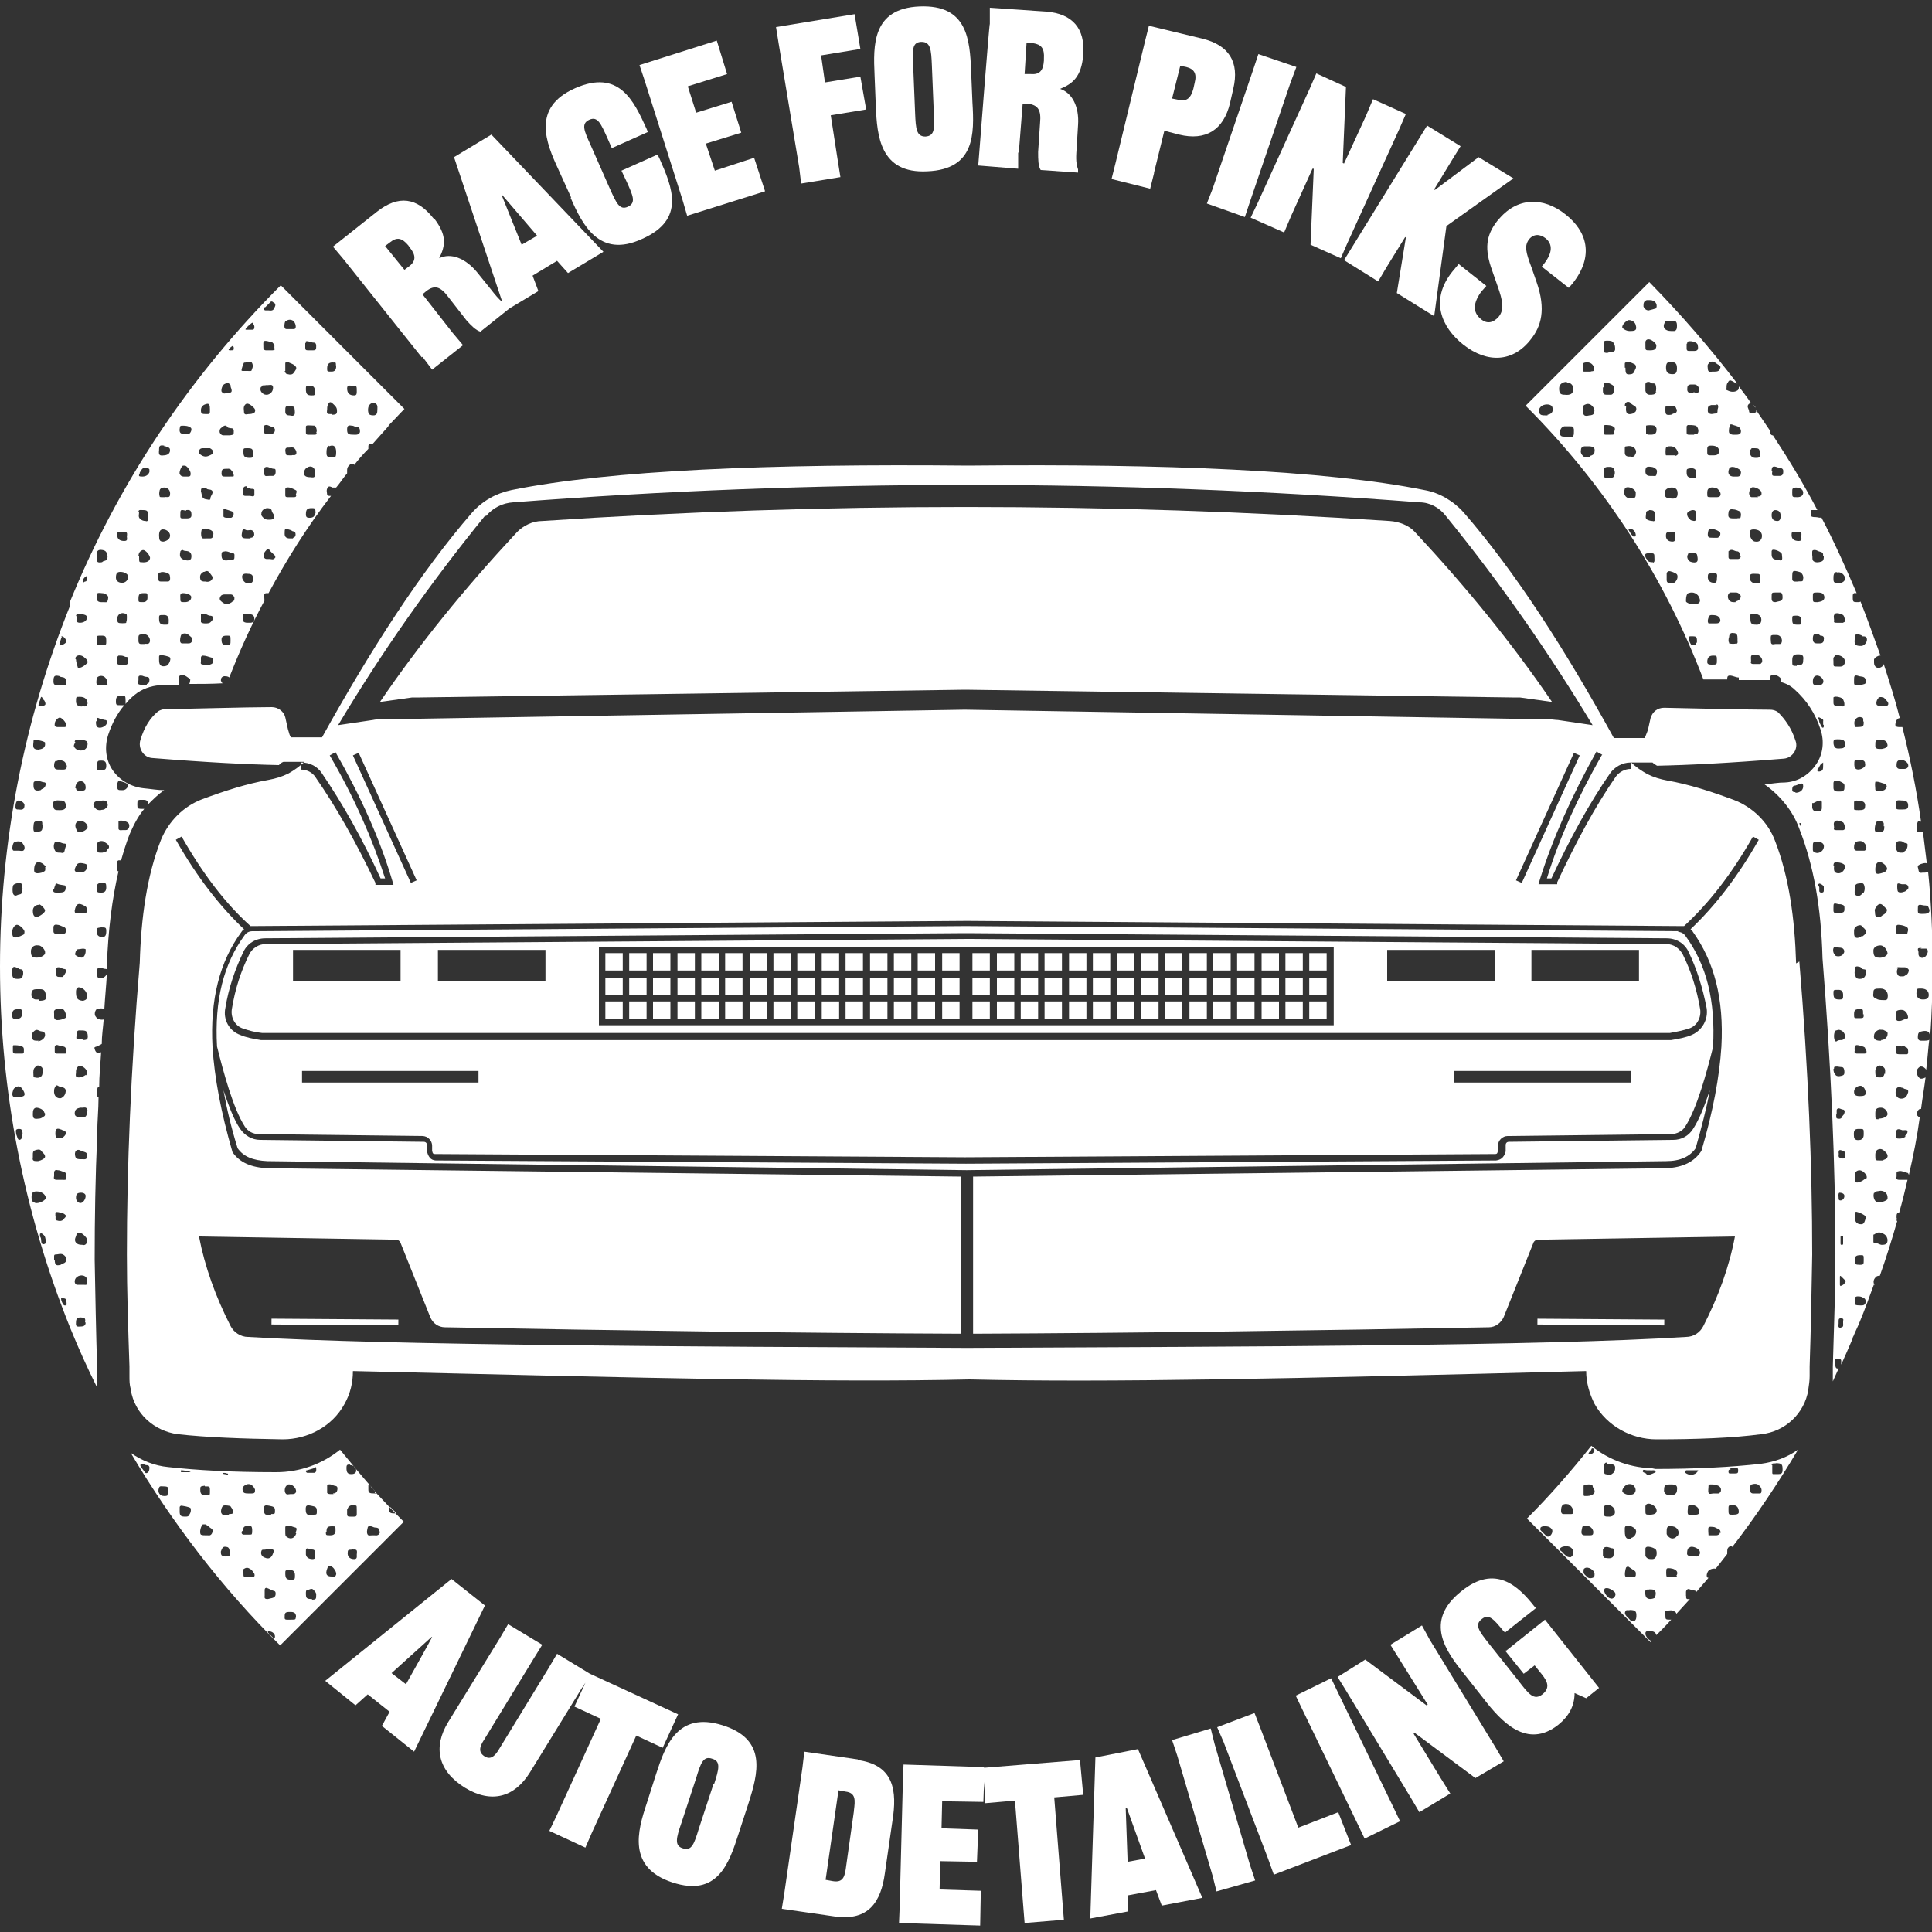 <?xml version="1.0" encoding="UTF-8"?>
<svg id="Layer_1" data-name="Layer 1" xmlns="http://www.w3.org/2000/svg" version="1.1" viewBox="0 0 300 300">
  <rect x="0" y="0" width="300" height="300" fill="#333333" stroke="none"/>
  <defs>
    <style>
      .cls-1 {
        fill: #fff;
        stroke-width: 0px;
      }
    </style>
  </defs>
  <g>
    <path class="cls-1" d="M70.1,245.2l-19.6,15.8,4.7,3.8,1.9-1.7,3.4,2.7-1.2,2.2,5,4,11-22.7-5.3-4.2ZM63,261.5l-2.2-1.7,6.2-5.6h.1c0,.1-4.1,7.4-4.1,7.4Z"/>
    <g>
      <path class="cls-1" d="M88.6,30.7c1.8,4.1,4.4,9.5,11.1,6.4,6.8-3,4.7-8,2.7-12.5l-.3-.6-5.6,2.5.8,1.7c1,2.2,1.5,3.3.2,3.9-1.3.6-1.8-.6-2.8-2.8l-3-6.8c-1-2.2-1.5-3.3-.2-3.9,1.3-.6,1.8.6,2.8,2.8l.7,1.6,5.6-2.5-.2-.5c-2-4.4-4.3-9.3-11.1-6.3-6.8,3-4.5,8.5-2.6,12.6l2,4.4Z"/>
      <polygon class="cls-1" points="106 31.1 106.7 33.5 118.8 29.7 117.1 24.5 111 26.5 109.6 22.3 115.1 20.6 113.6 15.8 108.1 17.5 106.8 13.4 112.9 11.5 111.3 6.3 99.3 10.1 100.1 12.5 106 31.1"/>
      <path class="cls-1" d="M65.6,55.4l1.5,2,4.8-3.8-1.6-1.9-4.7-6,.6-.5c1.3-1,2.2-.7,3.4.9l2.8,3.6c.7.8,1.5,1.6,2.2,1.8l4.5-3.6,4.5-2.7-.9-2.4,3.8-2.3,1.7,1.9,5.5-3.3-17.4-18.2-5.8,3.5,7.5,22.5c-.6-.5-1.1-1.1-1.8-2l-2.1-2.6c-1.8-2.2-4.1-3.1-5.9-2.2h0c1-2,1.2-3.6-.8-6.2h-.1c-2.5-3.2-5.4-3.7-8.8-1l-6.8,5.4,1.6,1.9,12.2,15.3ZM77.9,30.3h.1c0,0,5.4,6.3,5.4,6.3l-2.4,1.4-3.1-7.7ZM60.6,37.6c1-.8,1.8-.7,2.8.5l.2.3c1,1.2,1,2.1,0,2.9l-.8.6-3-3.7.8-.6Z"/>
      <path class="cls-1" d="M136,16.6c.2,4.4.6,10.4,8,10,7.4-.3,7.3-5.8,7-10.7l-.2-4.8c-.2-5-.6-10.4-8-10.1-7.4.3-7.2,6.1-7,10.6l.2,5ZM143.1,6.5c1.4,0,1.5,1.2,1.6,3.6l.3,7.4c.1,2.4.2,3.6-1.3,3.7-1.4,0-1.5-1.2-1.6-3.6l-.3-7.4c-.1-2.4-.2-3.6,1.2-3.7Z"/>
      <path class="cls-1" d="M232.5,34.3c-1.8,2.3-2,4.4-.8,7.7l.8,2.3c.9,2.5,1.1,3.8.2,4.9-.8.9-1.8,1.2-2.8.3-1.2-1-1.2-2.4.1-4.2l.8-.9-4.3-3.4-1,1.2c-3.5,4.4-1.7,8.6,1.7,11.3,3.8,3,7.8,2.7,10.5-.8,1.6-2,2.4-4.6.9-8.9l-.8-2.3c-.9-2.4-1.1-3.3-.4-4.3.7-.9,1.7-.9,2.6-.2,1.1.9,1.1,2.2-.2,3.9l-.4.5,4.2,3.3.6-.7c3.4-4.3,2.2-8.1-1.1-10.7-3.5-2.8-7.6-2.7-10.5.9Z"/>
      <polygon class="cls-1" points="208.7 40.4 214 43.7 215.3 41.5 218.2 36.8 218.3 36.9 216.9 45.5 222.7 49.1 224.6 35.1 235 27.7 229.6 24.4 222.8 29.5 222.7 29.4 225.5 24.8 226.8 22.7 221.6 19.5 220.3 21.6 210 38.3 208.7 40.4"/>
      <path class="cls-1" d="M158.2,23.7l.6-7.6h.8c1.6.2,2.1,1,1.9,3l-.3,4.5c0,1.1,0,2.2.4,2.8l5.8.4v-.5c-.4-1.1-.3-2.1-.2-3.6l.2-3.3c.2-2.8-.9-5-2.8-5.6h0c2-.8,3.3-1.9,3.6-5.2v-.2c.3-3.9-1.6-6.3-5.8-6.6l-8.7-.6v2.5c-.1,0-1.6,19.5-1.6,19.5l-.2,2.5,6.2.5v-2.5ZM159.4,6.7h1c1.3.2,1.8.8,1.7,2.4v.3c-.1,1.6-.7,2.2-2,2.1h-1c0,0,.3-4.8.3-4.8Z"/>
      <path class="cls-1" d="M179.2,26.8l1.6-6.5,2.3.6c4.1,1,6.9-.7,7.9-4.9l.5-2.2c1-4.2-.7-6.8-4.8-7.8l-8.3-2-.6,2.4-4.6,19-.6,2.4,6,1.5.6-2.4ZM183.2,10.2l1,.2c1.2.3,1.7,1,1.3,2.5l-.2.9c-.4,1.5-1.1,2-2.3,1.7l-1-.2,1.3-5.2Z"/>
      <polygon class="cls-1" points="187.4 31.6 193.3 33.7 194.1 31.3 200.4 12.8 201.3 10.4 195.4 8.4 194.6 10.8 188.3 29.3 187.4 31.6"/>
      <polygon class="cls-1" points="194.2 33.8 199.4 36.1 200.5 33.5 203.8 26.2 204 26.2 203.5 38 208.2 40.1 209.2 37.8 217.3 20 218.3 17.7 213.2 15.4 212.1 18 208.7 25.4 208.5 25.3 209 13.5 204.4 11.4 203.4 13.7 195.3 31.5 194.2 33.8"/>
      <polygon class="cls-1" points="124.1 26 124.4 28.5 130.5 27.5 130.1 25 129 17.9 134.5 17 133.6 11.9 128.1 12.8 127.5 8.6 133.6 7.6 132.7 2.2 120.5 4.2 120.9 6.7 124.1 26"/>
    </g>
    <polygon class="cls-1" points="222 254.6 220.8 252.4 215.9 255.4 217.4 257.8 221.7 264.7 221.5 264.8 212 257.7 207.7 260.4 209 262.5 219.1 279.2 220.4 281.4 225.2 278.5 223.7 276.1 219.5 269.2 219.7 269.1 229.1 276.1 233.5 273.5 232.2 271.3 222 254.6"/>
    <path class="cls-1" d="M233.7,256.3l2.9,3.6,1.7-1.3.8,1c.9,1.1,1.9,2.3.4,3.5-1.3,1-2.1,0-3.7-2.1l-4.7-5.9c-1.4-1.8-2.2-2.8-1-3.7,1.1-.9,1.9.1,3.3,1.8l.3.3,4.8-3.8-.2-.2c-2.5-3.2-6.1-6.7-11.4-2.4-5.9,4.7-2.3,9.4.5,12.9l3,3.8c2.7,3.5,6.7,7.9,11.6,4,1.6-1.3,2.5-2.9,2.5-4.9h0s1.8.8,1.8.8l2-1.6-8.4-10.6-6,4.8Z"/>
    <path class="cls-1" d="M105.3,266.2l-13.7-6.3-5.1-3.1-1.3,2.2-7.7,12.6c-.7,1.2-1.4,1.7-2.3,1.1-.9-.6-.8-1.4,0-2.6l7.7-12.6,1.3-2.1-5.3-3.2-1.3,2.2-8,13c-2.4,3.9-1.6,7.6,2.6,10.2,4.1,2.5,7.7,1.5,10.1-2.4l8-13,.6-.9-1.7,3.7,4.1,1.9-6.9,15.1-1.1,2.3,5.6,2.6,1-2.3,6.9-15.1,4.1,1.9,2.3-5Z"/>
    <path class="cls-1" d="M133.2,273.2l-8.3-1.2-.3,2.5-2.8,19.4-.4,2.5,8.3,1.2c5.2.7,7.1-2.3,7.7-6.7l1.3-9c.6-4.7-.5-7.9-5.5-8.6ZM132.6,281.2l-1.2,8.5c-.2,1.6-.4,2.7-2.1,2.4l-1.1-.2,2-13.9,1.1.2c1.6.2,1.5,1.3,1.3,2.9Z"/>
    <polygon class="cls-1" points="167.7 273.3 152.8 274.5 152.8 274.4 140.3 274 140.2 276.6 139.7 296.1 139.6 298.6 152.2 299 152.3 293.6 145.9 293.4 146 289 151.7 289.1 151.9 284.1 146.2 283.9 146.3 279.7 152.7 279.8 152.8 276.7 153 280 157.6 279.6 158.9 296.1 159.1 298.6 165.2 298.1 165 295.6 163.7 279.1 168.2 278.7 167.7 273.3"/>
    <path class="cls-1" d="M112.2,267.9c-7-2.2-8.9,3.2-10.3,7.5l-1.5,4.7c-1.4,4.2-3,9.9,4,12.2,7,2.3,8.8-2.9,10.3-7.6l1.5-4.6c1.5-4.7,3-10-4-12.2ZM110.8,277l-2.3,7c-.7,2.3-1.1,3.5-2.5,3-1.3-.4-1-1.6-.2-3.9l2.3-7c.7-2.3,1.1-3.5,2.5-3,1.4.4,1,1.7.3,3.9Z"/>
    <polygon class="cls-1" points="201.6 283.8 195.7 268.3 194.8 266 189 268.2 190 270.5 196.9 288.6 197.8 291.1 209.8 286.5 207.8 281.4 201.6 283.8"/>
    <polygon class="cls-1" points="207.8 262.9 206.7 260.6 201.2 263.3 202.3 265.6 210.8 283.2 211.9 285.5 217.4 282.8 216.3 280.5 207.8 262.9"/>
    <polygon class="cls-1" points="188.6 270.8 188 268.4 182 270.2 182.8 272.6 188.3 291.3 188.9 293.7 194.9 292 194.1 289.6 188.6 270.8"/>
    <path class="cls-1" d="M170.1,272.7l-.8,25.2,5.9-1.1v-2.5c0,0,4.3-.8,4.3-.8l.9,2.4,6.3-1.2-10-23.1-6.6,1.3ZM175.1,289.2l-.3-8.4h.2s2.8,7.8,2.8,7.8l-2.7.5Z"/>
  </g>
  <path class="cls-1" d="M58.5,231.9c0,0-.3,0-.4,0-.7,0-.9-.1-.9-.6,0-.2,0-.6,0-.7.2-.1.4.2.5.4.2.1.3.3.4.4,0,0,.1.1.2.2-1.9-2.1-3.7-4.3-5.5-6.5-2.7,2.2-6.2,3.5-9.9,3.5-6.9,0-12.3-.3-16.8-.8-2.1-.2-4.1-1-5.8-2.2,6.4,10.8,14.1,20.9,23.2,29.9l19.2-19.2c-1.5-1.5-3-3.1-4.5-4.7,0,0,0,.1,0,.2ZM23,228.6c-.2.2-.4.2-.5,0-.2-.3-.5-.6-.7-1,0-.2,0-.3.3-.3.2,0,.4.2.6.2.2,0,.4,0,.5.3,0,.3,0,.6-.2.8ZM26.1,232.1c-.1.2-.4.2-.6.2-.7,0-1.1-.6-.8-1.3.1-.3.4-.2.6-.2.2,0,.5,0,.7.1.1,0,.1,1.1,0,1.2ZM35.2,228.8c0,0,.3,0,.2.1,0,.2-.3,0-.5,0,0,0-.2,0-.3-.1.1-.2.4,0,.5-.1ZM31.8,230.8c.8,0,.8,0,.8.7,0,.7,0,.7-.5.7-.8,0-1-.2-1-.9,0-.5,0-.5.7-.6ZM28.1,228.3c.4,0,.9.1,1.3.2,0,0,.1,0,.2.1,0,0-.1,0-.2,0-.2,0-.4,0-.9,0,0,0-.2,0-.4,0,0,0,0-.1,0-.2,0,0,0-.2.1-.2ZM29.4,235.2c-.1.3-.4.3-.6.3-.7,0-.9-.1-.9-.8,0-.2,0-.4,0-.6,0-.1,0-.2.2-.3.2,0,1.4.2,1.5.4.1.4,0,.7-.2,1ZM33,237.9c-.1.3-.3.6-.7.5-.1,0-.2,0-.4,0-.2,0-.5,0-.7-.1-.3-.3,0-1.4.3-1.6.1,0,.3,0,.4,0,.2.1.5.3.7.5.3.2.5.3.4.7ZM35.1,241.6c-.1,0-.2,0-.4,0-.3,0-.4-.2-.4-.5,0,0,0-.2,0-.2.2-.6.4-.8.8-.7.5,0,.5.4.6.8.1.6,0,.6-.7.7ZM35.6,235.2c-.1,0-.2,0-.4,0h0c-.2,0-.3,0-.5,0-.1,0-.2,0-.3-.2-.2-.2,0-1.1.3-1.2.2-.1,1,0,1.1.1,0,0,.1.2.2.3.4.8.3.9-.5.9ZM39.5,244.7c0,.2-.3.2-.5.2-.1,0-.2,0-.4,0,0,0-.2,0-.2,0-.6,0-.6,0-.6-.7,0-.3-.1-.5.1-.6.3-.2.6-.2.9,0,.2.1.4.3.5.5.2.2.3.4.2.7ZM37.7,237.8c.1-.3,0-.7.4-.8.3,0,.6-.1.9,0,.2.1.2,1,.1,1.2,0,.1-.2.1-.7.1-.2,0-.3,0-.5,0-.3,0-.5-.2-.3-.6ZM39.1,231.9c-.1,0-.2,0-.4,0,0,0-.2,0-.2,0-.3,0-.7,0-.8-.4-.1-.4,0-.7.4-.9.3-.2.7-.2,1,0,.2.2.4.4.5.7,0,.4,0,.6-.5.6ZM40.6,240.9c0-.4.4-.2.7-.3.1,0,.2,0,.5,0,0,0,.3,0,.5,0,.1,0,.2.1.2.2,0,.3-.3,1-.6,1.1-.3.2-.8,0-1.1-.2-.3-.3-.3-.6-.2-.9ZM42.6,254.4c0,0-.1,0-.2-.1-.3-.3-.5-.5-.8-.8,0,0,0-.1,0-.2,0,0,0,0,.1,0,.6,0,1,.4,1,.8,0,.1,0,.2-.1.3ZM42.4,248.1c-.3.1-.5.1-.8.2-.3,0-.6,0-.5-.5,0-.1,0-.2,0-.4h0c0-.2,0-.3,0-.5,0-.3.2-.4.4-.3.3.1.6.3.9.4.2,0,.4.1.4.4,0,.3,0,.5-.4.7ZM42.1,235.2c0,0-.2,0-.2,0h0c-.2,0-.3,0-.5,0-.2,0-.3-.1-.4-.4-.1-1.1,0-1.2,1.2-.9.4.1.5.3.5.6,0,.6,0,.6-.6.6ZM44.5,230.6c.3-.2.8-.1,1.1.2.1.1.2.2.3.4.2.5,0,.8-.5.8,0,0-.2,0-.2,0h0s0,0-.1,0c-.3,0-.6.2-.8-.2-.2-.4,0-1,.2-1.1ZM45.9,251.3c0,.2-.2.2-.8.2-.2,0-.3,0-.5,0-.2,0-.4,0-.4-.3,0-.7,0-.9.8-.9.3,0,.6,0,.8.2.2.3.2.5.1.8ZM44.3,244.3c0-.5,0-.5.8-.5q.7,0,.7.8c0,.6,0,.7-.6.7-.7,0-.9-.2-.9-1ZM46,238.1c-.2.7-.8,1-1.4.6-.3-.2-.3-.2-.3-1,0-.2,0-.3,0-.5,0-.1,0-.2.2-.3.5-.1.9.2,1.4.3.3.1.1.5,0,.8ZM48.6,242.1c-.6,0-1-.2-1.1-.7,0-.2,0-.3,0-.5,0-.3,0-.6.5-.4.1,0,.2.1.3.1.6,0,.6.1.6.8,0,.3.2.7-.4.7ZM48.6,235.2c0,0-.2,0-.2,0h0c-.2,0-.3,0-.5,0-.2,0-.3-.1-.4-.4-.1-1.1,0-1.2,1.2-.9.4.1.5.3.5.7,0,.6,0,.6-.6.6ZM48.5,248.3c-.9,0-1-.1-1-.9,0-.2,0-.5.2-.5.3,0,.7-.4,1,0,.2.2.4.4.4.7,0,.7,0,.8-.7.8ZM48.9,228.7c-.2,0-.4,0-.6,0h0c-.2,0-.3,0-.5,0-.1,0-.2,0-.3-.2,0-.1,0-.2.2-.2.3-.1.7-.2,1-.3.1,0,.4-.4.4,0,0,.2.1.6-.3.7ZM52.1,244.7c-.1.3-.4.1-.6.1-.8,0-1-.4-.7-1.2.2-.6.4-.6.9-.2.1.1.2.2.3.4.2.3.3.6.1.9ZM50.7,237.9c0-.8.2-.9.9-.9.5,0,.5,0,.5.7q0,.7-.8.7c-.7,0-.7,0-.7-.5ZM51.8,232c-.1,0-.2,0-.4,0-.2,0-.5,0-.6-.2,0-.1,0-1.1,0-1.2.3-.2.6-.1.9,0,.2.2.7,0,.7.5,0,.5-.2.8-.7.8ZM54.4,227.5c.5,0,1,.5.9.9,0,.3-.3.5-.7.5-.6,0-.8-.2-.8-1,0-.4.1-.5.5-.5ZM54,234.3c0-.5.9-.8,1.3-.5.1,0,.1.2.1.8,0,.2,0,.3,0,.5,0,.3-.1.4-.4.4-.2,0-.4,0-.6,0-.3,0-.5,0-.5-.4,0-.2,0-.5,0-.7ZM55,242.1c-.7,0-1.1-.4-1-1.1,0-.5.4-.3.7-.4.7,0,.8,0,.7.8,0,.3.1.7-.4.7ZM60.5,234c0,0,.1,0,.2.1.2.2.4.4.6.6,0,0,.3.2.2.3,0,0-.2,0-.3,0-.7,0-.8-.2-.8-.8,0-.1,0-.2,0-.3ZM59,237.8c0,.4-.3.7-.8.6-.1,0-.2,0-.4,0-.2,0-.6.1-.7-.1-.2-.3-.1-.7,0-1.1,0-.2.3-.3.5-.2.2,0,.4.2.7.2.4,0,.7.2.6.6Z"/>
  <path class="cls-1" d="M10.9,94C3.7,111.9,0,130.8,0,150.1s3.7,38.2,10.9,56.1c1.3,3.2,2.7,6.3,4.2,9.3,0-.1,0-.3,0-.4,0,0,0-.2,0-.3,0,0,0-.2,0-.3v-1.4c-.2-6.5-.3-12.2-.4-17.5h0c0-6.3.1-12.8.4-19.5,0,0,0-.2,0-.2,0,0,0,0,0,0,0-1.8.2-3.6.2-5.5,0,0,0,0,0,0-.1,0-.2-.1-.2-.3,0-.2,0-.5,0-.7,0-.2,0-.6.2-.6,0,0,0,0,.1,0,0-1.8.2-3.6.3-5.4,0,0-.2,0-.4.1-.4,0-.5-.3-.6-.6-.1-.3,0-.3.3-.4.3-.1.6-.3.8-.4,0,0,0,0,0,0,0-1.3.2-2.5.3-3.8-.3.1-1,0-1.2-.4-.3-.3-.2-.9.1-1.2.2-.1,1-.2,1.2,0,.1-1.8.3-3.7.4-5.5-.1.3-.4.6-.8.7-.5,0-.7,0-.7-.5,0,0,0-.2,0-.2h0c0-.2,0-.4,0-.6,0-.2.1-.3.3-.3.2,0,.4,0,.5,0,.2.2.5.1.7.2,0-.2,0-.5,0-.7h0c.2-5.4.8-10.2,1.8-14.5,0,0,0,0,0,0-.2,0-.2-.2-.2-.4,0-.1,0-.2,0-.5,0-.1,0-.4,0-.6.1-.3.4-.2.6-.2.4-1.4.8-2.7,1.3-4,.6-1.4,1.3-2.8,2.3-4,0,0,0,0,0,0,0,0-.2,0-.3,0-.2,0-.5,0-.7-.1-.1-.1-.1-1.1,0-1.2,0,0,.2-.1.3-.1.2,0,.4,0,.6,0,.5,0,.7.2.7.7.8-.8,1.6-1.6,2.5-2.2-1,0-2.1-.2-3.2-.3-1.9-.2-3.7-1.2-4.8-2.8-1.1-1.6-1.3-3.6-.7-5.5.6-1.8,1.4-3.3,2.5-4.6-.1,0-.3,0-.6,0-.6,0-.7,0-.7-.6,0-.7.2-.9,1-.9.4,0,.5,0,.5.8,0,.2,0,.4,0,.5.4-.5.9-1,1.4-1.4,1.1-.9,2.5-1.4,3.9-1.5.4,0,1.6,0,3.1,0-.1-.1-.1-.3-.1-.5,0,0,0-.2,0-.4,0,0,0-.2,0-.4,0-.2.2-.2.4-.3.6,0,.9.4,1.3.6.1,0,0,.6-.1.8,1.6,0,3.4,0,5.2-.1-.1,0-.2-.2-.3-.4,0-.4.1-.6.5-.7.3,0,.6,0,.8.2,1.6-4.1,3.4-8.1,5.5-12-.1-.1,0-.4-.1-.5,0-.3,0-.6.4-.6,0,0,.2,0,.3,0,2.8-5.2,6-10.3,9.7-15.1,0,0,0,0-.1,0-.2,0-.5,0-.5-.2,0-.3-.2-.7.1-1.1.1-.2.3-.2.5-.1,0,0,.1,0,.2.1.2,0,.5,0,.6,0,.6-.7,1.1-1.5,1.7-2.2,0-.1,0-.3,0-.5,0-.4.2-.7.5-.9,0,0,.2,0,.3-.1.1,0,.3.1.3.2.7-.9,1.4-1.7,2.2-2.5,0,0,0-.2,0-.4,0-.3.2-.4.6-.3.8-.9,1.7-1.9,2.5-2.8,0-.1.1-.2.2-.3.8-.8,1.5-1.6,2.3-2.4l-19.2-19.2c-14.2,14.2-25.3,30.8-32.8,49.3ZM9.7,145c-.2,0-.3,0-.5,0s-.3,0-.5,0c-.2,0-.4-.1-.4-.4,0-.2,0-.4,0-.6,0-.3.2-.5.6-.4.3,0,.6.2.9.3.4.1.5.4.4.8,0,.3-.3.3-.6.3ZM10.3,150.7c0,.2-.4.9-.6,1,0,0-.2,0-.2,0-.7,0-.8,0-.8-.8,0,0,0-.2,0-.4,0-.2.2-.3.3-.3.2,0,.5,0,.7.2.2.1.5,0,.6.3ZM8.4,138.1c0-.2.1-.5.2-.7,0-.1.1-.3.2-.2.4.2.9.2,1.3.3,0,0,.1.2.1.3,0,.7-.3.8-1.1.8-.1,0-.2,0-.4,0-.4,0-.5-.2-.4-.5ZM9.5,98.8s0,0,.1,0c.3,0,.7.5.7.8,0,.3-.8.7-1.1.6,0,0,0,0,0,0,0-.1.3-1.2.4-1.3ZM9.4,105.1c.4.1.8,0,.9.7,0,.5,0,.6-.5.6-.2,0-.3,0-.5,0h0c-.1,0-.2,0-.4,0-.4,0-.6-.1-.6-.6,0-.9.2-1,1-.8ZM9.2,111.4c.4,0,1.1.8,1.1,1.2,0,.2-.1.3-.3.3-.2,0-.5,0-.7,0h0c0,0-.2,0-.2,0-.3,0-.7,0-.6-.5,0-.5.5-1,.9-1ZM8.7,118.2c.4-.2.8-.2,1.2,0,.2.1.3.3.4.5.2.4,0,.8-.4.8-.2,0-.3,0-.5,0-.7,0-.9,0-1-.5,0-.3,0-.7.3-.9ZM6.1,109.1c0-.2.2-.5.2-.7.1-.3.2-.2.3,0,0,.1.2.3.3.4.3.6.2.8-.5.8-.5,0-.5,0-.3-.5ZM5.2,115.1c0,0,0-.2.1-.2.2-.1,1.6.2,1.7.4,0,0,0,.3,0,.4-.1.5-.5.6-1,.7-.9,0-.9-.4-.8-1.2ZM7,134.7c.1.2,0,.4,0,.5-.3.3-.8.4-1.2.4-.3,0-.5-.1-.5-.5,0-.7.2-1.1.5-1.2.4-.1,1,.2,1.3.7ZM6.6,122.5c-.1,0-.2.1-.3.2-.9.2-1.1-.1-1.1-.8,0-.5,0-.6.6-.6.2,0,.5,0,.7.1.2.1.6,0,.6.3,0,.3-.1.6-.5.8ZM6,140.4c.3,0,1,.7,1,1,0,.3-.8.9-1.3,1-.4,0-.6-.3-.6-1,0-.5.4-.9.9-.9ZM5.3,127.7c.3-.3.7-.3,1-.2.4,0,.2.5.3.7,0,.4,0,.8-.4.9-.3,0-.7.2-.9,0-.2-.1-.1-1.2,0-1.4ZM6,146.8c.4,0,1.1.7,1,1.2,0,.3-.6.7-1.3.7-.7,0-.9-.2-.9-1,0-.6.5-1,1.1-.9ZM2.9,124.3c.4,0,.9.4.9.7,0,.6-.2.8-.9.7-.3,0-.5,0-.5-.4,0-.7.2-1,.5-1ZM2.2,130.8c.3-.2,1-.2,1.2,0,.2.3.5.6.4,1-.1.5-.6.3-.8.3-.4,0-.6,0-.8,0,0,0-.2,0-.2-.1-.2-.2,0-1.1.2-1.2ZM2.9,156.7c.5,0,.5,0,.5.8q0,.7-.8.7c-.6,0-.7,0-.7-.6,0-.7.2-.9,1-.9ZM1.9,150.8c0-.7.2-.8.8-.5.1,0,.3.2.4.2.5,0,.5.3.5.7-.1.7-.3.8-.9.8-.6,0-.8-.2-.8-.8,0-.1,0-.2,0-.4ZM2,162.5c0,0,0-.2.1-.2.4,0,.9,0,1.3.2.4.1.3.5.3.9,0,.1-.1.2-.2.2-.2,0-.4,0-.6,0,0,0,0,0,0,0-.2,0-.3,0-.5,0-.3,0-.4-.1-.4-.4,0-.2,0-.5,0-.7ZM3.5,145.2c-.2.1-.4.2-.7.3-.7.2-.9,0-.9-.7,0,0,0,0,0-.1,0-.5.3-1,.7-1.1.4,0,1,.5,1.2,1,0,.3,0,.5-.3.6ZM3.4,138c0,.3.2.8-.4.9-.3,0-.6.4-.9,0-.2-.2-.2-1.3,0-1.5.2-.2.9-.4,1.2-.2.3.2.1.5.2.8ZM3.4,176.1c0,0,0,.3,0,.5,0,.2-.2.4-.4.4-.2,0-.2-.2-.3-.3,0-.2-.2-.5-.2-.7,0-.3-.2-.6.3-.7.5,0,.6,0,.7.6,0,0,0,0,0,.2ZM3,170.3c0,0-.2,0-.2,0,0,0,0,0,0,0-.2,0-.4,0-.6,0,0,0-.2,0-.2-.1-.2-.2,0-1,.2-1.2.6-.5,1-.4,1.4.3.4.7.3,1-.6,1ZM6.6,166.6c0,.6-.5.9-1.2.7-.1,0-.2,0-.2-.2,0-.4-.1-.8.1-1.2.2-.2.4-.6.8-.4.3.1.6.3.5.7,0,0,0,.2,0,.4ZM7,172.9c0,.2,0,.3-.1.4-.3.2-.5.4-.9.4-.7.1-.9,0-.9-.7,0-.6.1-.9.5-1,.5,0,1.2.3,1.3.8ZM5.5,178.6c.3-.1.7-.2.9.1.2.3.6.5.6.9,0,.3-.6.6-1.1.7,0,0-.2,0-.2,0-.5,0-.7-.1-.6-.6,0-.1,0-.2,0-.4,0-.3,0-.6.4-.7ZM6,161.6c0,0-.2,0-.2,0-.4,0-.7,0-.8-.4-.1-.3-.1-.6.1-.9.3-.3.5-.5.9-.3,0,0,.1,0,.2.1.3.1.8,0,.8.6,0,.5-.5.9-1.1,1ZM5.5,186.8c-.5-.2-.6-.3-.6-.9,0-.7.2-.9.8-.9.7,0,1.3.4,1.4.9,0,0,0,.2,0,.2-.2.4-1.1.8-1.6.7ZM7,193.1c0,0-.1.1-.2.1-.1,0-.2,0-.3-.1-.2-.3,0-.8-.3-1.1,0,0,0-.4,0-.4.2-.2.4,0,.5.1.3.2.4.6.4,1.1,0,0,0,.2,0,.3ZM6,155.2c0,0-.3,0-.5,0-.5-.1-.7-.5-.6-1,0-.5.4-.6.8-.6.2,0,.3,0,.5,0,.6,0,.8.2.9.8.2.8,0,1-1.1,1ZM9.3,124.3c.4,0,.8,0,.9.6.1.6-.1.9-.9.9-.7,0-.9,0-1-.5-.2-.8,0-1.1,1-1ZM8.5,130.8c0-.2.3-.1.4-.1.4,0,.7.3,1.2.3.1,0,.2.2.2.3-.2.3-.2.6-.3.9-.1.4-.5.2-.6.2-.5,0-.7,0-.9-.4-.2-.4-.2-.8,0-1.2ZM8.6,156.7c.4,0,.9-.2,1.3.1.2.2.3.6.4.9,0,.2,0,.3-.2.4-.4.2-.8.3-1.2.3-.3,0-.5-.2-.5-.5,0-.2,0-.3,0-.5,0-.2-.1-.5.2-.6ZM8.4,182.1c0-.3.2-.5.5-.4.4,0,.7.2,1.1.3.4.2.3.5.3.9,0,.4-.3.3-.6.3-.3,0-.6,0-.9,0-.4,0-.5-.2-.4-.6,0,0,0-.2,0-.4ZM9.6,170.5c-.7.2-1.3-.3-1.2-1.2,0,0,0-.2.1-.4.1-.2.2-.5.5-.3.4.3,1.2.1,1.2.8,0,.4-.2.9-.7,1.1ZM10.3,175.9c0,.2-.5.8-.7.8,0,0,0,0-.1,0-.7.1-.9,0-.9-.7,0-.7.2-.9.9-.6,0,0,.1,0,.2.1.2,0,.5.2.6.4ZM8.6,188.4c0-.1,0-.2.2-.2.3,0,.6.1.9.2.2,0,.4.2.5.3.1.3-.2.4-.3.6-.3.4-.8.3-1.1.2-.3,0-.1-.5-.2-.7,0-.2,0-.3,0-.4ZM8.4,195.7c0-.2,0-.4,0-.6,0-.1,0-.3.2-.3.4,0,.8-.2,1.2,0,.3.2.5.4.5.8,0,.3-.2.5-.5.6-.2,0-.3.2-.4.2-.7.2-.9,0-.9-.8ZM10.2,202.7s-.2,0-.2,0c-.2,0-.6-.9-.5-1.1,0,0,.1,0,.2,0,.3,0,.5,0,.6.3,0,.3.1.6,0,.8ZM10.3,163.4c0,.1,0,.2-.2.2-.2,0-.5,0-.7,0,0,0,0,0,0,0-.2,0-.4,0-.6,0-.2,0-.3-.1-.3-.3,0-.2,0-.5,0-.7,0-.3.3-.4.5-.3.3.1.5.1.8.2.4,0,.6.5.5,1ZM18.3,121.5c0-.1,0-.2.2-.2.4,0,1.3.3,1.4.6,0,0,0,.2,0,.2-.2.3-.4.6-.9.6-.7,0-.8,0-.8-.7,0-.2,0-.3,0-.5ZM18.4,127.5c.3-.2,1.4,0,1.6.4.2.4,0,1-.5,1-.2,0-.3,0-.5,0-.2,0-.5.1-.6-.2,0-.2,0-1.1,0-1.2ZM15,86.5c0-.1,0-.2,0-.4,0-.6.3-.8.9-.7s.7.4.8,1c0,.4-.1.6-.5.7-.2,0-.3.2-.4.2-.6.1-.8,0-.8-.6,0,0,0-.2,0-.2ZM12.6,127.5c.5,0,1,.5,1,.9,0,.4-.8.9-1.4.8-.2,0-.5-.6-.5-1,0-.5.4-.8.9-.7ZM11.7,122.4c0-.6.3-1.1.8-1.1.5,0,.8.4.8,1,0,.4-.2.5-.8.5-.3,0-.7,0-.7-.4ZM13.3,166.9c-.2.2-.7.4-1,.4-.5,0-.6-.1-.5-.7,0,0,0-.2,0-.2,0-.5.3-.9.6-.9.4,0,1.1.5,1.1,1,0,.2,0,.4-.2.5ZM13.5,172.5c0,.7-.1,1-.7,1,0,0-.2,0-.2,0-.7,0-1-.2-1-.6,0-.6.3-.8.9-.9,0,0,.2,0,.3,0,.3,0,.7-.2.8.5ZM11.7,148.3c0,0-.1-.2,0-.3,0-.2.2-.6.4-.6.4,0,.8-.2,1.2,0,0,0,0,.2,0,.3,0,.5-.3,1-.6,1-.4,0-.7-.2-1-.4ZM11.9,153.5c0,0,.2-.2.3-.2.7,0,1.5.8,1.3,1.6,0,.3-.4.5-.7.5-.8-.1-1-.4-1-1.4,0,0,0-.3.1-.5ZM13.5,141.7c0,0-.1.1-.2.1-.5,0-1,0-1.5,0-.1,0-.2-.1-.2-.3,0,0,0,0,0-.1.2-1.1.6-1.3,1.6-.7.3.1.4.7.2,1ZM12.9,135.4c-.2,0-.3,0-.5,0,0,0,0,0,0,0-.2,0-.3,0-.5,0-.2,0-.3-.2-.3-.3,0-.3.3-.9.5-1,.3-.2,1.1,0,1.3.1.3.4,0,1.1-.5,1.2ZM12.9,90.1c0-.2.2-.4.3-.5,0,0,.2-.1.3-.2,0,.1,0,.2,0,.3,0,.3,0,.6-.3.6-.1,0-.2.2-.3.1-.1,0,0-.2,0-.3ZM11.8,95.7c0-.3.2-.4.5-.4.1,0,.3,0,.4,0,.3.2.8.1.8.6,0,.5-.5.8-1.1.8-.4,0-.6-.2-.5-.6,0-.2,0-.3,0-.5ZM11.7,102.3c0-.6.8-.7,1.3-.3.2.2.6.4.6.8,0,0,0,.2-.1.2-.3.3-.7.6-1.1.7-.1,0-.3,0-.3,0-.1-.4-.3-.9-.3-1.3ZM13.5,109.3c0,.6-.6.3-.8.4q-.9,0-.9-.8c0-.7,0-.7.6-.7.8,0,1.2.4,1.2,1.1ZM11.6,115.2c0-.4.4-.3.7-.3.2,0,.4,0,.6,0,.3.1.7.1.7.6,0,.5-.3.9-.7,1-.5.1-1,0-1.3-.4-.3-.3,0-.6.1-.9ZM11.8,178.7c.2-.2.5-.2.8,0,.1,0,.2,0,.3.1.6.2.6.2.6.8,0,.5-.4.4-.7.4,0,0-.2,0-.2,0-.4,0-.8,0-.9-.4-.1-.3-.1-.7.1-.9ZM13.3,185.7c0,.5-.4,1.1-.8,1.1-.4,0-.7-.4-.7-.8,0-.6.2-.8.8-.8.4,0,.7.2.7.5ZM13.3,205.3c0,.6-.3.7-1.1.7-.5,0-.4-.4-.4-.7,0-.6.3-.8,1-.7.4,0,.5.2.4.8ZM13.5,199.3c0,.3-.3.2-.5.2-.1,0-.2,0-.4,0h0c-.2,0-.4,0-.6,0-.3,0-.4-.3-.4-.5,0-.8,1-1.2,1.6-.8.3.1.4.7.3,1.1ZM13.4,193.1c-.1.2-.4.3-.6.2-.5,0-.9-.1-1.1-.5-.2-.5.2-.8.2-1.3,0,0,.2-.1.3-.1.5,0,.9.4,1.2.8.2.3.2.6,0,.9ZM12.8,161.4c0,0-.2,0-.2,0-.8,0-.8,0-.7-.7,0-.3,0-.7.4-.7.9,0,1.2,0,1.3.6.1.7,0,.9-.7.9ZM14.6,124.8c0-.3.3-.4.5-.4.3,0,.6,0,.8-.1.4,0,.7,0,.8.5.1.4-.1.6-.4.8-.2.2-.5.1-.7.2-.2,0-.5,0-.7-.2-.2-.2-.4-.4-.4-.7ZM15.7,118.1c.6,0,.8.2.8.8,0,.6-.2.7-.9.7-.5,0-.6,0-.5-.7,0-.7,0-.8.6-.8ZM15,112h0c0,0,0-.2,0-.2,0-.2,0-.4.3-.3.3.2.7.2,1,.3.3,0,.3.2.3.4,0,.4-.6.8-1.1.8-.4,0-.6-.2-.6-.8,0,0,0-.2,0-.2ZM15.9,145.5c-.6,0-.9-.3-.9-.9,0-.5,0-.5.7-.6.7,0,.8,0,.8.6,0,.7-.2.9-.6.9ZM15.8,138.6c-.7,0-.7,0-.8-.5,0-.8.1-1,.9-1,.5,0,.6,0,.6.7q0,.8-.7.8ZM16.7,131.8c0,.5-.5.5-.8.6-.1,0-.2,0-.4,0-.3,0-.4-.1-.4-.5,0-.2-.1-.4-.1-.6,0-.4.3-.7.7-.7.2,0,.4,0,.6.2.5.3.7.5.6.9ZM16.7,106.2c0,.1-.1.2-.3.2-.2,0-.4,0-.6,0h0c-.2,0-.3,0-.5,0-.1,0-.2,0-.3-.2-.1-.3,0-1,.2-1.1.3-.2.7-.2,1,0,.4.3.5.7.4,1.1ZM15,99.3c0-.6,0-.6.7-.6.7,0,.8.1.8.9,0,.5,0,.6-.7.6-.7,0-.8,0-.8-.9ZM16.7,93.3c0,.3-.4.2-.6.2-.1,0-.2,0-.4,0q-.7,0-.7-.7c0-.7,0-.8.8-.7.3,0,.6.1.8.3.3.2.2.6.1.9ZM19,82.6c.7,0,.8,0,.7.7,0,.3.2.7-.4.7-.7,0-1.1-.3-1.1-.9,0-.5,0-.5.7-.5ZM19.9,103c0,0-.2.2-.3.2-.2,0-.4,0-.6,0h0c-.2,0-.3,0-.5,0-.3,0-.3-.2-.3-.4,0-.3-.2-.7.2-1,0,0,.2,0,.4,0,.2,0,.5.1.7.2.2,0,.4,0,.4.3,0,.2,0,.5,0,.7ZM19.6,96.7c0,.1-1.1.1-1.2,0-.2-.1-.2-.4-.2-.6,0-.7.6-1.1,1.3-.8.2,0,.2.2.2.6,0,.2,0,.5-.1.7ZM19,90.5c-.6,0-1-.3-1-.8,0-.7.2-.9.7-.9.7,0,1.2.4,1.2.7,0,.6-.4,1-1,1ZM41.2,47.7c.2-.2.5-.5.7-.7.2-.3.4-.2.6,0,.3.1.3.4.2.6-.2.5-.3.7-1,.6-.1,0-.2,0-.4,0-.1,0-.3,0-.3-.2,0,0,0-.2.1-.3ZM40.6,60.1c0-.4.5-.2.7-.3,0,0,.2,0,.2,0s0,0,.1,0c.3,0,.8-.2.8.4,0,.6-.4,1-.9,1.1-.3,0-.5,0-.8-.3-.3-.3-.3-.6-.2-.9ZM38.3,75.7c.2,0,.5.2.7.2.2,0,.5,0,.5.2,0,.3,0,.6,0,.8-.1.3-.5.1-.7.1-.3,0-.5,0-.7,0-.3,0-.5-.2-.3-.6,0-.1,0-.3,0-.5,0-.3.2-.4.5-.4ZM37.8,70.1c0-.5,0-.5.6-.5.8,0,.9.1.9,1,0,.4-.1.5-.5.5-.8,0-1-.2-1-.9ZM39.4,64.1q-.2.2-.8.2c-.2,0-.6.2-.7-.2,0-.4-.2-.9.2-1.3.3-.3.8,0,1.3.5.3.3.3.6,0,.9ZM38.2,51c.2-.2.3-.4.5-.5.1-.1.3-.3.5-.4.1.2.3.4.3.6,0,.2,0,.5-.3.5-.2,0-.3,0-.5,0h0c-.1,0-.2,0-.4,0-.1,0-.3,0-.1-.2ZM38.1,56.3c.3-.2.9-.1,1,0,.2.3.2.7,0,1.1,0,.3-.4.2-.6.2,0,0-.2,0-.4,0,0,0-.2,0-.4,0,0,0-.2,0-.2-.1,0-.2.3-1.1.4-1.2ZM36.1,53.7c.1,0,.2.2.2.3,0,.4,0,.4-.6.4,0,0-.2,0-.2-.1,0-.1.5-.6.7-.6ZM35,59.4c.3,0,.6.1.8.4,0,.1,0,.3.1.5.2.6,0,.7-.5.7,0,0-.1,0-.2,0-.4.2-.6.1-.8-.2-.1-.4.2-1.2.6-1.2ZM32.2,62.7c.3,0,.4.2.4.9,0,.7,0,.7-.6.7-.7,0-.8-.1-.8-.6,0-.6.4-.9,1-1ZM28.9,79.2c.3,0,.7-.1.8.4.1.7,0,.9-.8.9-.2,0-.3,0-.5,0-.2,0-.4,0-.4-.3,0,0,0-.2,0-.2,0-.9,0-.9.9-.7ZM28.5,72.3c0,0,.2,0,.2,0,.3,0,.9.8.9,1.2,0,.3,0,.5-.4.5-.2,0-.3,0-.6,0-.2,0-.5,0-.7-.4-.1-.3.2-1.1.5-1.3ZM28,66.2c0,0,.1-.1.2-.1.5,0,1,0,1.4.3.3.2,0,.9-.3,1-.1,0-.3,0-.4,0-.4,0-.7,0-.9-.2-.2-.3-.1-.7,0-1.1ZM25.5,69.3c0,0,.2,0,.2,0,.3.2.7.1.7.6,0,.4-.2.7-.8.8,0,0,0,0-.1,0-.7.1-.9,0-.8-.8,0-.7.1-.8.8-.7ZM21.7,73.4c.1-.2.2-.4.4-.6.2-.3,1-.2,1.1.1,0,0,0,.3,0,.4-.2.5-.6.7-1.1.7-.6,0-.6-.1-.4-.5ZM21.5,79.5c0-.4.3-.3.6-.3.8,0,.9.1.9,1,0,.1,0,.2,0,.4,0,.3-.2.4-.4.3-.3,0-.6-.1-.8-.3-.4-.3-.2-.7-.2-1.1ZM21.5,86.4c0-.6.3-.9.7-1,.4,0,1,.7,1.1,1.2,0,.5-.5.8-1.3.7-.4,0-.4,0-.4-.9ZM22.9,92.8q0,.7-.7.7c-.7,0-.7,0-.7-.5,0-.8.2-.9.9-.9.5,0,.5,0,.5.7ZM22.8,106.3c-.4.1-.7.1-1.1,0-.4,0-.2-.5-.2-.7,0-.2,0-.3,0-.4,0-.3.2-.3.4-.3.3,0,.5.2.8.2.3,0,.5.1.5.4,0,.3,0,.6-.4.7ZM23.2,99.8c-.2.3-.5.1-.8.2-.2,0-.3,0-.5,0-.3,0-.4-.2-.4-.5,0-1-.1-1,1-1,.5,0,1,.8.7,1.3ZM24.8,76.1c.1-.3.4-.4.7-.4.6,0,1,.5.9,1.1,0,.6-.6.3-.8.4-.2,0-.4,0-.5,0-.1,0-.3,0-.3-.1-.1-.3-.1-.6,0-1ZM26.4,83.2c0,.5-.5.8-1,.9-.6,0-.7-.2-.7-1,0-.6.2-.9.6-.9.6,0,1.2.5,1.1,1.1ZM24.9,88.9c.2-.2,1.2,0,1.4.3.1.1.2.9,0,1,0,0-.1.1-.2.1-.2,0-.4,0-.6,0,0,0,0,0,0,0-.2,0-.3,0-.5,0-.3,0-.4-.1-.4-.4,0-.4-.2-.8.2-1ZM25.5,95.5q.7,0,.7.8c0,.7,0,.7-.6.7-.7,0-.9-.2-.9-1,0-.5,0-.5.7-.5ZM25.8,103.4c-.8.2-1.1-.1-1.1-.9,0-.2,0-.3,0-.5,0-.1,0-.2.2-.3.2,0,1.4.2,1.5.4.2.3-.2,1.2-.6,1.3ZM28,85.7c0-.2.2-.3.4-.3.2.2.5.1.8.2.4.1.6.5.5,1,0,.3-.4.5-.8.4,0,0,0,0-.1,0-.7-.2-1-.5-.8-1.3ZM28.4,92.1c.7,0,1.3.3,1.3.6,0,.5-.4.8-1,.8-.7,0-.7,0-.7-.7,0-.3-.1-.7.4-.7ZM29.8,99.6c-.2.4-.6.3-.9.3,0,0,0,0-.1,0h0c-.2,0-.3,0-.5,0-.1,0-.2,0-.3-.2-.1-.2,0-1,.2-1.2.3-.2.8-.2,1.1.1.2.2.7.4.5.9ZM30.9,70.2c0-.4.2-.6.6-.6.1,0,.2,0,.6,0,0,0,.3,0,.5,0,.2.1.5.3.5.6,0,.3-.3.4-.5.5-.4.2-.8.3-1.3,0-.3-.2-.5-.3-.4-.6ZM32.7,77.1c0,.2,0,.6-.3.5-.3-.1-.8,0-1-.5-.1-.3-.1-.5-.2-.8,0-.5.1-.6.6-.5.1,0,.3,0,.3.1.3.2.7,0,.9.4.1.3-.2.6-.3.9ZM31.7,88.8c.4-.2.6-.2.9.2.2.3.6.6.3,1-.2.3-.6.4-1,.3-.4,0-.7,0-.8-.4-.1-.5,0-.8.5-1.1ZM31.3,95.4c0,0,.2,0,.3-.1.4,0,.6.2.9.3.2,0,.5,0,.6.3,0,.3-.2.5-.4.7-.2.2-.5.2-.8.2-.2,0-.5,0-.7-.2,0-.1,0-1.1,0-1.2ZM33.1,102.7c0,.3-.2.4-.5.5-.2,0-.4,0-.6,0,0,0,0,0,0,0-.1,0-.2,0-.4,0-.3,0-.5-.1-.4-.4,0-.2,0-.5,0-.7,0-.2.2-.3.3-.3.5,0,.9.2,1.3.3.3,0,.3.4.3.6ZM33.1,83.2c0,.2-.2.4-.4.4-.2,0-.5,0-.7,0-.3,0-.6.1-.7-.2-.1-.3-.1-.7,0-1.1.2-.3.7-.3,1.4,0,.4.2.5.5.4.8ZM35.3,100.2c-.7,0-.9-.2-.9-.9,0-.4.2-.6.8-.6.6,0,.6,0,.6.7,0,.7,0,.7-.5.7ZM36,93.5c-.6.4-1,.4-1.5,0-.3-.2-.5-.5-.3-.8.1-.3.4-.4.7-.4.1,0,.2,0,.4,0h0c.2,0,.3,0,.5,0,.3,0,.5.2.6.5,0,.3,0,.5-.3.6ZM35.4,74c-.1,0-.2,0-.4,0-.4,0-.6,0-.6-.5,0-.5.1-.7.6-.7.3,0,.7-.1.9.2.2.2.4.5.4.9,0,.1-.1.1-.9.1ZM35.9,80.4c-.2,0-.4,0-.5,0-.3,0-.6,0-.7-.2,0-.1,0-1.1,0-1.2,0,0,0,0,0,0,.1,0,1.4.4,1.5.5.2.3,0,.8-.3.9ZM36,86.9c-.2,0-.4,0-.6.1-.7.1-1-.1-1-.8,0-.5,0-.5.6-.6.4,0,.7.2,1.1.3.4,0,.3.3.3.6,0,.2,0,.4-.3.4ZM36.3,66.9c0,.6,0,.6-.6.7-.3,0-.7,0-1,0-.3,0-.5-.2-.6-.5,0-.3,0-.5.3-.7.3-.2.6-.6,1,0,0,0,.3.1.5.1.4,0,.4.3.4.5ZM38.9,96.7c-.1,0-.2,0-.4,0-.2,0-.5,0-.7-.2,0-.1,0-1.1,0-1.2,0,0,.1,0,.2,0,.3,0,.6,0,1,.1.4.1.5.4.5.7,0,.4-.3.6-.6.6ZM37.6,89.5c0-.3.3-.5.9-.4.6,0,.8.2.8.8,0,.5-.2.7-.8.7-.4,0-.9-.5-.9-1ZM38.9,83.6c-.1,0-.2,0-.4,0s0,0-.1,0c-.8,0-1-.1-.8-1,0-.2.1-.6.6-.3.2.1.5,0,.7,0,.2,0,.4.1.5.3.2.5,0,.9-.5.9ZM40.6,79.6c.1-.4.4-.6.8-.7.3,0,.7,0,.8.4,0,.2.2.4.3.6.2.6,0,.8-.7.8-.3,0-.6,0-.9-.3-.2-.2-.4-.4-.3-.7ZM42.7,86.6c-.2.4-.6.2-.8.2-.2,0-.4,0-.5,0-.4,0-.6-.5-.4-.8,0-.1.1-.3.2-.4.3-.4.5-.5.8,0,0,0,.2.2.3.3.2.2.6.4.4.8ZM42.4,73.9c-.2,0-.4,0-.6,0-.3,0-.6.1-.7-.1-.2-.4-.1-.8,0-1.2,0,0,.2-.1.3-.1.4,0,.7.3,1.2.3.2,0,.2.2.2.4,0,.3,0,.6-.4.7ZM42.2,67.4c-.1,0-.3,0-.5,0-.6,0-.7,0-.7-.6,0-.2,0-.3,0-.5,0,0,0-.2,0-.2.5-.3.8.1,1.3.2.3,0,.3.2.4.4,0,.4-.2.6-.5.7ZM42.7,54.1c0,.3-.3.3-.5.3-.1,0-.2,0-.4,0,0,0,0,0,0,0-.2,0-.3,0-.5,0-.2,0-.4-.1-.4-.4,0-1-.2-1.3,1.1-.9.1,0,.3,0,.4.2.3.2.2.5.2.8ZM57.3,63c.2-.4.6-.5.9-.4.5.2.4.6.4,1,0,.6-.1.8-.5.9-.3,0-.6,0-.8-.2-.2-.3-.2-1,0-1.3ZM54.8,59.9c.6,0,.6,0,.6.9,0,.3,0,.6-.4.6-.7,0-1.1-.3-1.1-1.1,0-.6.5-.4.8-.4ZM54.7,66.1c.2,0,.4.2.7.2.4,0,.5.3.5.7,0,.3-.3.5-.6.5-.1,0-.2,0-.4,0-.8,0-1-.1-1-.8,0-.6.2-.7.7-.6ZM51.8,56.2c.5,0,.3.4.4.7q0,.8-.7.8c-.7,0-.7,0-.7-.5,0-.7.3-1,1.1-.9ZM51.5,64.3c-.7,0-.8,0-.7-.7,0-.2,0-.5.1-.7.2-.5.4-.6.8-.2.2.2.5.4.6.8.1.7,0,.9-.7.9ZM51.1,69.3c.7-.3,1.1,0,1.1.9,0,.2,0,.5-.1.7,0,.1-1.1.1-1.2,0-.2-.1-.2-.4-.2-.6,0-.4,0-.9.4-1.1ZM45,63.1c.2,0,.5,0,.7.1,0,0,.2,1.1,0,1.2-.2.3-.5.1-.8.1-.4,0-.6-.2-.6-.6,0-.8,0-.9.7-.8ZM44.3,57.6c0-.4,0-.8,0-1.2,0-.1.1-.2.4-.2.3.2.9.3,1.2.7.3.3-.1.7-.3,1-.2.3-.6.3-.9.2-.3,0-.4-.2-.5-.5ZM44.9,69.5c.3,0,.6-.1.8.1.2.2.4.5.3.9-.2.3-.5.1-.7.2-.1,0-.3,0-.4,0-.5,0-.5,0-.6-.7,0-.5.2-.5.6-.5ZM45.5,83.6c-.2,0-.4,0-.5,0q-.8,0-.8-.7c0-.9,0-.9.9-.6.1,0,.3.2.4.2.3,0,.4.2.4.5,0,.3-.2.5-.4.5ZM48.9,79.7q0,.7-.8.7c-.3,0-.6,0-.6-.5,0-.8.2-1,.9-1,.5,0,.6,0,.6.8ZM49.2,67.3c0,.1-.1.2-.3.2-.2,0-.4,0-.6,0h0c-.2,0-.3,0-.5,0-.2,0-.3-.1-.3-.3,0-.3,0-.6,0-.9,0,0,0-.2.1-.2.1-.1,1.1,0,1.3,0,.2.2.4.8.2,1.1ZM47.5,60.4c0-.5,0-.5.7-.5q.7,0,.7.8c0,.7,0,.7-.5.7-.7,0-.9-.2-.9-1ZM47.5,53.2c0,0,0-.2,0-.2.4-.1.8.2,1.2.2.3,0,.4.2.4.5,0,.5,0,.7-.5.7-.1,0-.2,0-.4,0h0c-.1,0-.2,0-.4,0-.3,0-.4-.1-.4-.4,0-.2,0-.5,0-.7ZM47.7,72.6c.6-.4,1.2,0,1.2.6,0,0,0,.2,0,.2,0,.7,0,.8-.7.7-.7,0-.9-.2-1-.5,0-.4.1-.8.5-1ZM46,76.9c0,.3-.2.3-.4.3-.1,0-.2,0-.4,0-.2,0-.3,0-.5,0-.2,0-.4,0-.4-.3,0-.3,0-.6,0-.9,0-.1,0-.2.2-.3.5-.1,1,.2,1.4.4.3.1.1.5,0,.8ZM44.5,49.8c.3-.2.7-.2,1,0,.3.2.5.8.4,1.1,0,.1-.1.2-.3.2-.2,0-.4,0-.6,0,0,0,0,0,0,0-.2,0-.3,0-.5,0-.1,0-.2,0-.3-.2-.1-.3,0-1,.2-1.1Z"/>
  <path class="cls-1" d="M257,228h0c-3.7,0-7.2-1.3-9.9-3.5-3.1,3.9-6.4,7.7-10,11.3l19.2,19.2c0,0,.1-.1.2-.2-.4,0-1-.7-1-1.1,0-.2,0-.3.2-.4.2,0,.3,0,.7,0,.4,0,.7.2.8.6.8-.8,1.6-1.6,2.3-2.4-.9,0-.9,0-.9-.7,0-.3-.2-.7.2-.7.4,0,.9-.2,1.3.2.1,0,.2.2.2.3.7-.8,1.4-1.5,2.1-2.3-.1,0-.3,0-.4,0-.3-.1-.1-.4-.2-.5,0-.3,0-.4,0-.6,0-.3.3-.6.6-.4.3.1.5.1.8.2.1,0,.2,0,.2.2.6-.7,1.3-1.5,1.9-2.2,0,0,0,0,0,0,0,0-.2,0-.2-.1-.2-.2,0-.8.2-1,.3-.3.9-.4,1.1-.3,0,0,0,0,0,0,.6-.8,1.2-1.5,1.8-2.3,0,0,0-.2,0-.2,0-.3,0-.5.1-.7.2-.3.5-.4.7-.2,3.7-4.8,7.1-9.9,10.2-15.1-1.7,1.2-3.6,1.9-5.8,2.2-4.5.5-9.9.8-16.8.8ZM256.2,235.2c-.7,0-.7,0-.7-.7,0-.2,0-.4,0-.6,0-.2.2-.4.4-.4.4-.1,1.2.4,1.3.8.2.6-.2.9-1,.9ZM255.5,240.5c0-.1,0-.2.2-.3.3-.1,1.1.1,1.4.4.2.2.2.9,0,1.2-.2.3-.4.3-.7.3-.4,0-.7-.1-.9-.5,0-.2,0-.4,0-.6,0,0,0,0,0,0,0-.2,0-.3,0-.5ZM249.5,227.3c.3,0,.4,0,.6,0,.3.1.7.1.7.6,0,.4-.1.7-.4.9-.3.3-.7.2-1.1.1-.1,0-.2-.1-.2-.3,0-.3,0-.7,0-1,0-.4.2-.5.4-.5ZM245.9,230.8c0-.4.4-.2.7-.3.2,0,.6,0,.7.2,0,.4.4.6.3,1,0,.1-.1.2-.2.3-.4.3-.8.3-1.2.3-.2,0-.3,0-.3-.2,0-.4,0-.8,0-1.2ZM243.6,233.7c.4,0,.8.8.7,1.2,0,.1-.1.2-.3.2-.2,0-.5,0-.7,0h0c-.2,0-.3,0-.5,0-.3,0-.4-.2-.4-.5,0-.9.3-1.2,1.2-1ZM240.4,238.6c-.1,0-.2,0-.3-.1-.2-.2-.5-.5-.7-.7-.2-.2-.3-.3-.2-.5,0-.2.3-.3.5-.3,0,0,.2,0,.3,0,.5,0,.8.2,1,.5.2.4-.2,1.1-.6,1.1ZM243.9,241.8c-.2,0-.5,0-.7-.2-.2-.2-.4-.3-.5-.5-.2-.2-.6-.4-.5-.6.2-.3.6-.4,1-.4.7,0,1.1.4,1.1,1,0,.3-.1.5-.4.7ZM247.3,245c-.3.1-.6.1-.8-.1-.3-.3-.7-.5-.6-1,0-.2,0-.3.2-.4.5-.3,1.5.3,1.5.9,0,.3,0,.5-.3.6ZM247,238.4c-.1,0-.2,0-.4,0h0c-.2,0-.3,0-.5,0-.5,0-.6-.3-.5-.8.1-.3,0-.8.6-.7.7,0,1.1.4,1.2.9,0,.4,0,.6-.5.6ZM247.5,225.4c-.1.3-.4.4-.7.4-.1,0-.2,0-.1-.2.1-.2.3-.3.4-.5,0-.2.2-.3.4-.1.1.1.1.3,0,.5ZM249.1,234.1c0-.1,0-.3.1-.3.4-.3,1.3,0,1.5.6.2.6,0,1-.7,1.1,0,0,0,0-.1,0-.8,0-.9,0-.9-.9,0-.2,0-.3,0-.5ZM249.1,240.5c0,0,0-.2,0-.2.4-.2.8,0,1.1.1.3,0,.5.1.4.5,0,.3,0,.7-.2.9-.4.3-.9.1-1.3.1,0,0-.1-.2-.2-.3,0-.2,0-.4,0-.8,0,0,0-.1,0-.3ZM250.7,248c-.2.2-.4.3-.6.2-.4,0-1-.8-1-1.2,0-.2,0-.4.4-.4.4,0,.9.3,1.2.6.2.2.2.5,0,.8ZM251.9,231.6c0-.4.3-.8.6-1,.3-.2.8-.2,1.1,0,.3.3.5.7.3,1.1-.2.4-.6.4-.9.4,0,0,0,0-.1,0-.4,0-1-.3-1-.6ZM253.7,251.7c-.4.2-.6-.2-.8-.4-.1-.1-.2-.2-.3-.3-.2-.2-.4-.5-.2-.8.1-.3.4-.1.7-.2.8,0,1,.2,1,.8,0,.3,0,.7-.3.9ZM254,244.6c0,.3-.4.3-.6.3,0,0-.2,0-.2,0h0c-.2,0-.3,0-.5,0-.1,0-.2,0-.3-.1-.2-.2,0-1.2.1-1.4.1-.1.3-.2.4-.1.3.2.6.4.9.6.3.2.2.5.2.8ZM253.3,238.9c-.7.2-1-.1-1-1.1,0-.2,0-.3,0-.5,0-.2.1-.4.4-.4.5,0,.9.2,1.2.5.4.4,0,1.3-.6,1.4ZM255.1,228.4c0-.3.4-.1.6-.1.1,0,.2,0,.4,0h0s0,0,.1,0c.3.1.8-.2.9.3,0,0-1,.5-1.2.4-.1,0-.2,0-.3-.2-.2-.1-.6-.2-.5-.4ZM257,248.1c-.4.2-1,.3-1.3,0-.2-.1-.3-.9-.2-1.1.2-.3.4-.1.6-.2,0,0,0,0,.1,0,.4,0,.8,0,.9.5,0,.3,0,.6-.2.7ZM268.7,228c.2,0,.4,0,.6,0,.3,0,.5-.3.6.2,0,.5,0,.6-.5.6,0,0-.2,0-.4,0,0,0-.2,0-.4,0-.2,0-.2-.2-.2-.3,0-.2,0-.3.3-.3ZM258.4,231.3c0-.7.2-.8,1.1-.8.8,0,1,.2.9.9,0,.5-.4.8-1,.8-.7,0-1.1-.4-1-.9ZM260.4,244.7c0,.2-.3.2-.5.2-.1,0-.2,0-.4,0-.2,0-.5,0-.7-.1-.1-.1-.1-1.1,0-1.2,0,0,.1-.1.2-.1.5,0,1,.1,1.3.4.2.2.2.5,0,.8ZM260.4,238.5c-.1.2-.4.4-.7.4-.4,0-.8-.4-.9-.7,0-.2,0-.3,0-.4,0-.8.2-.9.9-.8.8.1,1.2.9.8,1.5ZM261.7,228.4c0,0,.1-.1.2-.1.3,0,.7,0,1,0h0c.2,0,.5,0,.7,0,.1,0,.2.1,0,.2-.4.6-1.4.7-2,.1,0,0,0-.2,0-.2ZM263.2,235.2c0,0-.2,0-.2,0s0,0-.1,0c-.3,0-.7.1-.8-.1-.1-.3,0-.7,0-1.1,0,0,0-.2.1-.2.5-.3,1.4,0,1.6.6q.3.8-.5.8ZM263.4,241.6c-.2,0-.3,0-.5,0h0s0,0-.1,0c-.3,0-.6.1-.8-.2-.1-.2,0-1,.3-1.1,0,0,.1,0,.2-.1.4-.1,1.2.2,1.4.6.2.4,0,.8-.5.9ZM267.1,237.9c0,.3-.3.5-.6.5-.2,0-.3,0-.5,0-.2,0-.5,0-.7,0,0,0-.1-1.1,0-1.2.2-.2.4-.1.7-.1.3,0,.5.2.8.3.3.1.4.4.4.7ZM267.1,231.6c0,.4-.4.3-.7.3,0,0-.2,0-.2,0h0s0,0-.1,0c-.3,0-.7.2-.8-.1-.1-.3,0-.7,0-1.1,0-.1.1-.2.3-.2.4,0,.8,0,1.2.2.4.2.5.5.4.9ZM269,235.2c-.6,0-.6,0-.6-.9,0-.5,0-.6.6-.6.7,0,1,.4,1,1.1,0,.3-.3.4-1,.4ZM273.5,231.7c0,.1-.1.2-.2.2-.2,0-.4,0-.6,0h0c-.2,0-.3,0-.5,0-.2,0-.4-.1-.4-.4,0,0,0-.2,0-.2,0-.3-.1-.7.2-.8.4-.1.8-.2,1.2.2.3.3.4.6.3,1ZM275.1,227.5c0-.4.5-.2.7-.3.9,0,1,.2,1,1,0,.6-.2.7-.7.7-.2,0-.5,0-.7,0-.1,0-.2,0-.2-.2,0-.4,0-.8,0-1.2Z"/>
  <g>
    <path class="cls-1" d="M272.6,63.3c0-.1-.2-.3-.3-.4,0,0,0,0,0,0,0,.1.2.3.3.4Z"/>
    <path class="cls-1" d="M291.1,199.6c-.3-.5-.2-1,.3-1.4.2-.1.3-.1.5-.1,1-2.8,1.9-5.7,2.7-8.5-.2,0,0-.4-.1-.5,0-.1,0-.2,0-.3,0-.3.1-.5.4-.5,0,0,0,0,0,0,.5-1.7.9-3.4,1.3-5.1,0,0-.1,0-.2,0-.4,0-.7,0-1.1,0-.4,0-.5-.2-.4-.5,0-.2,0-.4,0-.5,0-.1,0-.3.2-.3.5-.2.9.1,1.4.2.2,0,.3.2.3.4.7-3,1.3-6,1.7-9,0,0,0,0-.1,0,0,0-.2-.2-.3-.3-.1-.3,0-.8.4-1,0,0,.1,0,.2,0,.2-1.6.5-3.3.7-4.9-.2.1-.4.2-.7.2-.3,0-.7-.6-.7-1.1,0-.3.4-.8.7-.8.3,0,.6.2.8.5.2-1.6.3-3.3.5-4.9,0,0,0,.2,0,.2,0,.1-.2.2-.8.2-.2,0-.3,0-.5,0-.4,0-.5-.3-.5-.5,0-.3,0-.8.4-.9.4-.1.8-.2,1.2,0,.2.1.3.6.3.9.3-3.8.4-7.7.4-11.5s-.2-9.5-.7-14.2c-.1,0-.3.1-.5.1,0,0-.2,0-.3,0-.2,0-.6.2-.7-.4,0-.3-.3-.6.1-.8.3-.2,1.1-.4,1.2-.2,0,0,0,0,0,0-.2-1.6-.4-3.3-.6-4.9-.1,0-.3,0-.5,0-.3,0-.6,0-.4-.5,0,0,0-.1,0-.2-.2-.3,0-.6.1-.9.1-.1.3-.1.5,0-.7-5-1.7-9.9-2.9-14.7,0,0-.2,0-.4,0-.7,0-.8-.2-.6-.8,0-.2.2-.4.3-.5,0,0,.2-.1.3-.1-.7-2.8-1.6-5.6-2.5-8.4,0,.2-.2.4-.4.5-.5.3-1.1,0-1.1-.7,0,0,0-.3,0-.5.1-.3.6-.6.9-.6,0,0,0,0,.1,0-1-2.8-2-5.6-3.1-8.4,0,0-.1.1-.3.1,0,0,0,0-.1,0-.7,0-.8,0-.8-.7,0,0,0-.2,0-.2,0-.2,0-.4.2-.5.2,0,.3,0,.4,0-1.7-4-3.5-8-5.5-11.8-.1.2-.5,0-.8,0-.2,0-.5,0-.7-.1-.2-.2-.1-.9,0-1,.1,0,.6,0,.9,0-2.1-4-4.4-7.8-6.9-11.6,0,0,0,0,0,0,0,0,0,0-.1,0-.3-.1-.4-.4-.4-.7,0,0,0,0,0-.1,0,0,0,0,0,0-.7-1-1.4-2.1-2.1-3.1,0,0,0,.2,0,.2,0,.2-.3.2-.5.2-.2,0-.6.1-.6-.2,0-.4-.5-.8,0-1.2.1,0,.2-.2.3-.1-.6-.9-1.3-1.8-1.9-2.6,0,0,0,.1,0,.2,0,.4-.3.5-.6.6-.4.1-.8,0-1.2-.2-.2,0-.1-.3-.1-.4,0-.3,0-.6.2-.8.1-.2.2-.4.5-.3.3.1.5.3.8.4,0,0,.1,0,.2.1-4.2-5.5-8.8-10.8-13.7-15.8l-19.2,19.2c12.5,12.5,21.7,27,27.6,42.5h.1c1.2,0,2.4,0,3.6,0,0,0,0,0,0,0,0-.3,0-.6.4-.6.5,0,.9.3,1.4.3,0,0,0,.2,0,.3,0,0,0,0,0,.1,2,0,3.8,0,4.7,0,0,0,.1,0,.2,0,0,0,0-.2,0-.3,0-.2,0-.4.2-.5.4-.2,1.5.3,1.5.8,0,0,0,0,0,.1,0,.1,0,.2-.1.2.8.2,1.6.6,2.2,1.2,1.8,1.6,3.2,3.7,4,6.2.6,1.8.4,3.8-.7,5.4-1.1,1.6-2.8,2.7-4.8,2.8-1.1,0-2.1.2-3.2.3,2.4,1.7,4.4,4.1,5.4,6.9,2.2,5.6,3.4,12.2,3.6,20.1h0c1.3,16.3,2,31.8,2,45.9h0c0,5.3-.2,11-.4,17.5v1.5c0,.3,0,.6,0,.8.3-.7.6-1.3.9-2,0,0-.2,0-.2,0-.2,0-.3-.2-.3-.5,0-.2,0-.5,0-.7,0-.1-.1-.4.3-.3.3,0,.6,0,.6.3,0,.2,0,.4,0,.6.6-1.3,1.2-2.7,1.8-4.1,0-.1,0-.2.1-.3.3-.8.7-1.5,1-2.3.8-1.9,1.5-3.9,2.2-5.8,0,0-.1,0-.2-.1ZM263.8,60.7c0,.2-.2.4-.4.3-.2,0-.4-.2-.5,0,0,0-.2,0-.2,0-.4,0-.6,0-.7-.4,0-.6,0-.8.5-.9.2,0,.4,0,.6,0,.5,0,.9.6.7,1.1ZM263.1,67.5c-.1,0-.2,0-.4,0h0c-.2,0-.3,0-.5,0-.2,0-.3-.1-.3-.3,0-.3,0-.6,0-.9,0-.1,0-.2.2-.3.4,0,.8,0,1.2.1.3.1.5.7.4,1-.1.4-.4.3-.7.3ZM263.4,73.5c0,.7,0,.7-.5.7-.8,0-1-.2-1-.9,0-.5,0-.5.7-.6q.8,0,.8.7ZM262,53.3c0,0,0-.2,0-.2.3-.3,1.5,0,1.6.4.2.8,0,1-.6,1-.4,0-.5,0-.6,0-.3,0-.5,0-.5-.4,0-.2,0-.5,0-.7ZM262,79.7c0-.2.5-.5.9-.5.4,0,.5.3.5.7,0,.1,0,.2,0,.4,0,.6-.2.7-.7.5-.1,0-.2,0-.3-.2-.3-.2-.5-.6-.4-1ZM263.3,87.3c-.2.1-.8,0-1-.2-.3-.3-.4-.7-.2-1,0-.3.4-.2.7-.2.7,0,.7,0,.8.7,0,.2.1.5-.2.7ZM249.5,52.9c.3,0,.5,0,.8.1.4.3.5.7.5,1.2,0,.5-.5.4-.7.5-.1,0-.3,0-.5.1-.3,0-.6,0-.6-.4,0-.3,0-.7,0-1,0-.4.1-.5.5-.5ZM240.3,64.5c-.2,0-.3,0-.4,0-.4,0-.7,0-.9-.4-.1-.4,0-.7.3-1,.5-.4,1.4-.4,1.7,0,.3.7,0,1.2-.7,1.3ZM243.3,59.4c.6,0,1,.4,1,1,0,.7-.4,1-1.3.9-.7,0-.9-.2-.9-1,0-.6.5-1,1.2-1ZM243.6,67.8c-.2,0-.4,0-.6,0-.4,0-.7,0-.8-.5,0-.5.2-1,.7-1.1.2,0,.5,0,.6,0,.8,0,.8,0,.9.5,0,1,0,1.2-.7,1.2ZM246.9,70.9c-.4.2-.8.2-1.1-.1-.3-.3-.4-.6-.3-1,0-.3.2-.4.5-.5.2,0,.4,0,.6,0,.8,0,1.1.2,1,.8,0,.5-.4.6-.7.7ZM247.5,64.1c0,.3-.4.4-.7.4-.8.2-1,0-1-.8,0-.3-.2-.7.4-.9.4-.2.8,0,1,.2.3.3.5.7.3,1.1ZM247.5,57.5c0,.2-.4.1-.5.2-.1,0-.2,0-.4,0h0c-.2,0-.4,0-.6,0-.2,0-.3,0-.2-.3,0-.1,0-.2,0-.3,0-.3-.2-.7.3-.8.5-.1,1,0,1.3.5.2.2.2.6,0,.8ZM249,60.2c0,0,0-.3,0-.5,0-.2.2-.3.3-.3.4,0,.8.2,1.1.4.3.2.3.5.2.8,0,.3-.1.7-.5.7-.2,0-.4,0-.6,0-.4,0-.6-.1-.6-.6,0-.2,0-.3,0-.6ZM250.7,73.9c0,.1-.2.2-.4.3-.1,0-.3,0-.5,0-.7,0-.8,0-.8-.7,0-.8.1-1,.8-1,.3,0,.6,0,.8.3.2.4.2.8,0,1.2ZM250.7,67.3c0,.2-.3.2-.5.2-.1,0-.2,0-.4,0h0c-.2,0-.3,0-.5,0-.2,0-.3-.1-.3-.3,0-.3,0-.6,0-.9,0-.1,0-.2.2-.3.5,0,1,0,1.4.3.3.2.1.6,0,.9ZM253.8,83.3c0,0-.2,0-.2,0-.3-.3-.5-.6-.7-1-.1-.2.1-.2.2-.2.5,0,.9.5.9,1,0,0,0,.2-.1.2ZM253.2,77.4c-.8,0-1.2-.7-.9-1.5,0,0,0-.1.2-.2.5-.2,1.5.3,1.5.8,0,.7,0,.9-.8.9ZM252.3,63c0-.3.1-.5.4-.6.2,0,.4,0,.5.2.2.2.4.3.7.5.3.2.2.7,0,.9-.1,0-.2.1-.3.2-.9.3-1.2,0-1.1-1,0,0,0,0,0,0,0,0,0,0,0,0,0,0,0-.1,0-.2ZM252.3,57.1c0-.2,0-.4,0-.6,0,0,0-.2.1-.2.5-.2.9,0,1.3.2.3.1.4.4.3.7-.2.3-.2.8-.7.9-.8.1-.9,0-.9-1ZM252.3,69.6c0-.2,0-.3.3-.3.5-.1,1,0,1.3.4.2.3.2.6,0,.9-.1.3-.4.4-.7.3,0,0-.2,0-.2,0q-.7,0-.7-.6c0,0,0-.2,0-.2h0c0-.2,0-.3,0-.5ZM253.2,51.4c0,0-.2,0-.2,0-.5,0-1.1-.4-1.1-.6,0-.4.6-1,1-1.1.5,0,1,.3,1.1.8.2.7,0,.9-.8.9ZM255.6,66.1c.2-.1,1-.1,1.3,0,.3.2.4.5.3.9-.1.5-.6.5-1,.5-.2,0-.5,0-.6-.2,0-.1,0-1.1,0-1.2ZM256,79.2c.8,0,1,.1,1,1,0,.1,0,.2,0,.4,0,.3-.2.4-.4.3-.3,0-.6-.1-.8-.2-.4-.2-.2-.6-.2-.9,0-.3,0-.5.5-.5ZM256.7,87.3c-.3,0-.7,0-.9-.3,0-.1-.1-.2-.2-.3-.3-.6-.2-.8.5-.8.8,0,.8,0,.8.8,0,.3.1.6-.3.7ZM257.2,73.7c0,.3-.4.2-.6.2-.1,0-.2,0-.4,0q-.7,0-.7-.7c0-.7.2-.8.9-.7.2,0,.5.1.7.3.3.2.2.6.1.9ZM257.2,60.9c-.2.4-.6.4-1,.4-.4,0-.6-.2-.7-.6,0-.2,0-.4,0-.6h0c0-.1,0-.2,0-.4,0-.3.2-.4.5-.4.2,0,.3.1.4.2.2.1.6-.1.7.3.1.4.1.7,0,1.1ZM255.5,53.7c0-.2,0-.4,0-.6,0-.2.2-.4.4-.4.4-.1,1.2.5,1.3.9,0,.6-.2.8-1,.8-.7,0-.7,0-.7-.7ZM257.2,47.7c0,0,0,.2-.1.2-.3.1-.7.2-1.1.3-.4,0-.7-.3-.8-.6,0-.5,0-.8.5-1,.2,0,.4,0,.5,0,.8,0,1.2.6,1,1.2ZM258.5,50.1c0-.1.2-.3.3-.3.4,0,.7,0,1.1,0,.4,0,.5.4.5.7,0,.4,0,.8-.4.9-.2,0-.4,0-.5,0-1,0-1.4-.6-1-1.3ZM259.7,58.1c-.7,0-1-.3-1-1,0-.7.2-.9.7-.9.8,0,1,.3,1,1,0,.7-.2.9-.7.9ZM260.4,63.5c0,.3,0,.6-.4.7-.2,0-.3.1-.5.2-.8.1-.9,0-.9-.8,0-.6,0-.6.6-.6.2,0,.4,0,.6,0,.3,0,.5.3.5.6ZM258.5,76.5c0-.5.5-.8,1.1-.8.6,0,.9.3.9.9,0,.7-.3.9-1.1.8-.7,0-1-.3-.9-1ZM259.4,82.6c.8,0,.8,0,.7.8,0,.3.1.7-.4.7-.7,0-1.1-.4-1-1.1,0-.5.5-.3.7-.4ZM259.6,90.5c0,0-.2,0-.2,0-.4,0-.6,0-.6-.5,0-.1,0-.2,0-.4h0c0-.2,0-.4,0-.6,0-.1.2-.3.3-.3.2-.1,1.2.3,1.3.5.3.5-.2,1.4-.8,1.4ZM260.1,70.7c-.2,0-.4,0-.8,0,0,0-.3,0-.6,0-.1,0-.1-1,0-1.2.2-.2.4-.2.7-.2.4,0,.8.2,1,.6.3.5.2.8-.3.9ZM263.4,99.8c0,.2,0,.3-.2.4-.2,0-.4,0-.6-.1-.2-.3-.3-.6-.4-.9,0-.2,0-.4.3-.4.1,0,.2,0,.4,0,.4,0,.6.1.6.6,0,0,0,.2,0,.2h0c0,0,0,.2,0,.2ZM263.1,93.8c0,0-.3,0-.4,0-.3,0-.8-.2-.9-.4,0-.4,0-.8.2-1.2,0,0,.1-.1.2-.1.7-.3,1.5.1,1.7.8.2.5,0,.9-.7.9ZM271.9,69.6c.2,0,.4,0,.6,0,.6,0,.7.1.8.7,0,.7,0,.8-.7.8-.6,0-.9-.4-.9-1,0-.2.1-.3.3-.4ZM268.7,65.9c0,0,.2,0,.2,0,.4.2.9.2,1.2.5.2.2.3.5.2.8-.1.2-.3.3-.6.3-.1,0-.2,0-.6,0,0,0-.4,0-.6-.3-.1-.3,0-1,.2-1.3ZM268.5,72.8c0-.2.3-.3.5-.3.4,0,.8.2,1.1.4.2.1.3.4.2.7,0,.3-.3.4-.5.4-.2,0-.4,0-.6,0-.7,0-1-.5-.7-1.2ZM265.4,56.3c.3-.2.6-.2.9,0,.1,0,.2.1.3.2.3.2.7.3.5.7-.1.4-.4.5-.8.5-.1,0-.2,0-.4,0-.2,0-.6.2-.7-.3,0-.3-.2-.8.2-1ZM265.5,70.7c-.3,0-.4-.1-.4-.4,0-.2,0-.4,0-.6,0-.4.2-.5.5-.5.4,0,.7,0,1,.2.3.2.4.5.3.9-.1.3-.4.4-.7.4-.1,0-.2,0-.4,0h0c-.2,0-.3,0-.5,0ZM266.5,62.8c.3,0,.3.2.3.4,0,.2-.1.3-.1.5,0,.2,0,.5-.2.5-.4,0-.7.2-1.1,0-.3-.2-.2-.5-.2-.8,0-.3.2-.4.5-.5.2,0,.3,0,.2,0,.4,0,.5,0,.7,0ZM265.3,82.4c0-.2.2-.2.4-.3.4,0,1.2.3,1.4.6.1.2,0,.7-.4.8-.2,0-.5,0-.7,0-.3,0-.6,0-.7-.1-.2-.3-.1-.7,0-1.1ZM266.2,90.5c-.7,0-1.1-.4-1-1.1,0-.5.5-.3.7-.4.7,0,.8,0,.7.8,0,.3,0,.7-.4.7ZM266.6,102.5c0,.7,0,.7-.8.7-.3,0-.7,0-.7-.4,0-.7.3-1,.9-1,.6,0,.6,0,.6.8ZM267.1,96.4c0,.3-.3.4-.6.4-.2,0-.3,0-.5,0h0c-.2,0-.3,0-.5,0,0,0-.2,0-.2,0-.2-.3-.1-.6,0-.9,0-.2.2-.4.4-.4.4,0,.9,0,1.2.3.2.2.3.5.2.8ZM266.5,77.2c-.1,0-.2,0-.4,0-.1,0-.2,0-.4,0-.6,0-.6,0-.6-.6,0-.3,0-.6.3-.8.3-.2,1-.1,1.3.1.1.1.3.3.4.5.2.5,0,.8-.5.8ZM269.7,99.9c-.4.1-.8.1-1.2,0,0,0,0-.2-.1-.3,0-.2,0-.5.1-.7,0-.4.2-.7.7-.6.5,0,.6.3.6.8,0,0,0,.2,0,.3,0,.2.1.5-.2.6ZM269.5,93.5c-.1,0-.2,0-.4,0-.6,0-1-.7-.7-1.3,0,0,.2-.2.3-.2.3,0,.6,0,.9,0,.4,0,.8.5.7.7-.1.4-.4.6-.8.7ZM270.3,86.4c0,.2-.2.4-.4.4-.2,0-.5,0-.7,0,0,0,0,0,0,0-.2,0-.3,0-.5,0-.2,0-.3-.1-.3-.3,0-.2,0-.5,0-.7,0,0,0-.2,0-.2.5-.5.9,0,1.3,0,.4,0,.5.4.5.7ZM270.3,80.2c0,.4-.4.2-.6.3-.1,0-.2,0-.4,0h0s0,0-.1,0c-.8,0-.9-.2-.8-.9,0-.4.3-.6.7-.5.3,0,.6.1.8.2.4.1.5.5.4.9ZM272.3,82.2c.8,0,1.3.4,1.3,1,0,.6-.4,1-1,.9-.5,0-.9-.6-.9-1.4,0-.4.2-.5.7-.5ZM272.6,89.1c.7,0,.7,0,.7.8,0,.6,0,.7-.6.7-.6,0-1.1-.4-1-1.1,0-.5.6-.4.9-.4ZM273.5,102.9c0,.1-.1.2-.2.2-.2,0-.4,0-.3,0-.5,0-.6,0-.8,0-.3,0-.4-.2-.3-.4,0,0,0-.2,0-.2,0-.3-.1-.7.2-.8.4-.1.8-.1,1.2.2.3.3.4.6.3,1ZM272.8,97c-.8,0-1-.1-1-1,0-.3-.2-.7.4-.7.8,0,1.3.3,1.3.9,0,.5-.2.8-.7.8ZM273,77.2c-.1,0-.2,0-.4,0h0c-.2,0-.4,0-.6,0-.2,0-.4-.3-.4-.6,0-.2.1-.5.2-.7,0,0,.1-.1.2-.2.4-.2,1.4.3,1.5.7.1.4,0,.7-.6.7ZM278.8,75.7c.7,0,1.2.3,1.2.8,0,.4-.3.7-.9.7-.8,0-.8,0-.8-.7,0-.7,0-.7.5-.7ZM279,82.6c.7,0,.8,0,.7.7,0,.3.2.7-.4.7-.7,0-1.1-.3-1.1-.9,0-.5,0-.5.7-.5ZM275.1,73.2c0-.8.2-.9,1-.6.3.1.9,0,.8.7,0,.4-.2.6-.6.6-.2,0-.3,0-.5,0-.6,0-.7,0-.6-.7ZM275.6,79.2c.6,0,.9.3.9.9,0,.6-.2.8-.5.8-.6,0-.9-.3-.9-.9,0-.5.2-.8.6-.8ZM275.1,85.6c0,0,0-.1.1-.2.3-.2,1.5.3,1.5.7,0,.3.1.6,0,.8-.2.3-.4,0-.6,0,0,0-.2,0-.2,0q-.8,0-.8-.8c0,0,0-.3,0-.5ZM275.1,92.7c0-.7,0-.7.7-.7.2,0,.4,0,.6,0,.3,0,.4.3.4.7,0,.3,0,.4-.3.6-.3.1-.5.1-.8.2-.4,0-.6-.1-.6-.6,0,0,0-.2,0-.2ZM276.7,99.8c0,0-.2.2-.3.2-.2,0-.4,0-.7,0-.2,0-.6.2-.7-.2,0-.3-.1-.7,0-1.1,0,0,.2-.1.3-.1.2,0,.4,0,.6,0,.6,0,1,.7.7,1.3ZM279,103.4c-.7,0-.7,0-.7-.8,0-.8.2-1,.9-1,.7,0,.9.2.8.9,0,.7-.2.8-1,.8ZM278.3,96.1c0-.5,0-.5.7-.5q.7,0,.7.7c0,.7,0,.7-.5.7-.8,0-.9-.1-.9-.9ZM280,90.1c-.2.3-.5.1-.8.2-.2,0-.4,0-.5,0-.2,0-.4-.1-.4-.4,0,0,0,0,0-.1,0-1.2,0-1.3,1.1-1,.5.1.8.9.5,1.3ZM279.7,128.3c-.2,0-.2-.3-.3-.4,0,0,0-.1.1-.1.2,0,.2.2.2.3,0,0,0,.1,0,.2ZM278.8,123c-.2,0-.5,0-.5-.3,0-.3,0-.6.3-.7.3,0,.6-.2.9-.3.4-.1.5,0,.5.4,0,.6-.5,1-1.2,1ZM282.3,119.4c.2-.3.3-.6.5-.8,0,0,.2-.1.3-.2,0,.1,0,.2,0,.3,0,.8,0,1-.6,1.1-.1,0-.2,0-.3-.1,0,0,0-.2,0-.2ZM281.6,124.7c.4-.2.7-.4,1.1-.4.1,0,.2.1.2.3,0,.2,0,.3,0,.5h0c0,0,0,.2,0,.2,0,.3,0,.7-.5.7-.7,0-.9-.1-1-.6,0-.2,0-.6,0-.7ZM281.9,132.4c-.2,0-.4-.2-.4-.4,0-.2,0-.4,0-.5,0-.7,0-.8.7-.8,0,0,.2,0,.2,0,.6.1.9.4.8.9-.1.6-.8,1-1.3.8ZM283.2,138.3c0,.2-.1.3-.3.3-.2,0-.3,0-.4-.2,0-.2,0-.4,0-.6,0-.2-.4-.4,0-.6.2,0,.7.3.7.5,0,.1,0,.2,0,.3,0,.1,0,.2,0,.3ZM281.5,105.9c0-.7.2-.9.6-1,.4,0,.7.2.9.5.3.4.1.9-.4,1-.2,0-.3,0-.3,0-.5,0-.8,0-.8-.5ZM281.5,99.2c0-.7.2-.9.9-.7.1,0,.2.2.3.2.4,0,.6.2.5.6,0,.4-.2.6-.6.6-.2,0-.3,0-.5,0q-.6,0-.6-.7ZM283.2,112.6s0,0,0,.2c0,0,0,.1-.1.2,0,0-.2,0-.2-.1-.1-.2-.3-.5-.4-.8,0-.2-.1-.4-.2-.7,0,0,.2,0,.2,0,.3.2.7.2.6.6,0,.1,0,.2,0,.5ZM282.1,93.5c-.6,0-.6,0-.6-.8,0-.7,0-.7.7-.7.8,0,1,.2,1.1.7,0,.5-.3.7-1.1.8ZM283.2,86.4c0,.3,0,.7-.4.8-.3.1-.7.2-1.1,0-.4-.2-.2-.7-.3-1,0-.1,0-.3,0-.5,0-.3.2-.3.4-.3.2,0,.4.1.6.2.7.2.7.2.7.8ZM295.3,162.4c.2,0,.4,0,.6.2.4.1.4.4.4.8,0,.4-.3.3-.5.3-.1,0-.2,0-.4,0-.2,0-.3,0-.5,0-.4,0-.5-.1-.5-.5,0-.9,0-.9.9-.7ZM294.7,145c-.1,0-.2,0-.3-.2,0-.3,0-.7,0-1,0,0,.2-.2.3-.2.4,0,.9.1,1.3.3.4.2.3.6.2.9,0,.3-.3.2-.5.2-.2,0-.3,0-.5,0h0c-.2,0-.4,0-.6,0ZM295.6,132.4c-.1,0-.2,0-.4,0-.3,0-.5,0-.7-.4-.2-.4-.2-.8,0-1.2,0-.1.3-.2.4-.2.2,0,.5,0,.7.2.2.2.7,0,.6.5,0,.5-.3.9-.7,1ZM296,138.3c-.2.2-1,.4-1.2.2-.1,0-.2-.2-.2-.8,0-.6,0-.6.7-.4.2,0,.3,0,.5,0,.2,0,.4.1.5.3.1.3,0,.5-.2.6ZM296.3,157.9c0,.1,0,.2-.2.3-.3,0-.6.2-.9.3-.7.1-.8,0-.8-.7,0-.3,0-.6.1-.8.2-.2,1-.3,1.3,0,.3.2.5.7.5,1.1ZM295.9,176.5c-.3.2-.6.3-.9.3-.5,0-.6,0-.6-.6,0-.9.2-1,1-.7,0,0,.2,0,.2,0,.2,0,.6-.1.6.2,0,.3-.2.5-.4.7ZM296.3,169.6c-.2.7-.5,1-1.1,1-.6,0-1-.6-.8-1.3.1-.5.4-.6.9-.4.1,0,.2,0,.3.1.2.2.8,0,.7.6ZM298.8,140.6c.3,0,.6,0,.7.4.3.6,0,.9-.8.9-.1,0-.2,0-.4,0-.4,0-.5-.1-.5-.5,0-1,0-1,1-.8ZM298.2,147.3c0,0,.2,0,.4,0,0,0,.2,0,.4,0,.1,0,.2,0,.3.2.2.3-.2,1.1-.6,1.2-.3.1-.7,0-.8-.5,0-.1,0-.2,0-.4-.2-.6-.1-.6.5-.6ZM298.3,153.5c.8,0,1.2.4,1.2,1,0,.5-.3.7-.9.7-.7,0-1.1-.4-1-1.2,0-.5.1-.5.7-.5ZM294.7,118.1c.5-.3,1.2,0,1.5.4.3.5,0,.9-.5.9,0,0-.2,0-.2,0h0c-.2,0-.3,0-.5,0-.3,0-.5-.2-.5-.5,0-.3,0-.7.3-.8ZM295.3,124.3s0,0,.1,0c.7,0,.9.3.9.8,0,.5-.2.6-1,.6-.8,0-.9,0-.9-.5-.1-.9,0-1,.9-.9ZM294.5,150.4c0-.3.4-.2.7-.2.2,0,.4,0,.6,0,.2,0,.5.2.6.4,0,.3-.1.6-.4.8-.1,0-.3.2-.4.2-.3,0-.7.1-.9-.2-.2-.3-.2-.7,0-1.1ZM291.6,108.4c.2-.2.5-.2.8-.1.1,0,.2.1.3.2.2.3.6.5.5.9-.2.4-.6.2-.9.2,0,0,0,0-.1,0,0,0-.2,0-.2,0-.2,0-.5,0-.6-.2-.1-.3,0-.8.4-1.1ZM292.6,128.3c0,.7-.1.8-.6.9-.3,0-.6.1-.8-.1-.2-.2,0-1.3.2-1.5.3-.2.6-.2.9,0,.3.1.2.5.2.7ZM291.7,133.9c.5-.1.8.2,1.1.5.3.4.3.6,0,.9-.2.2-.4.2-.7.3-.7.2-.9.1-.9-.6,0-.6.2-1.1.5-1.1ZM293,122c-.2.7-.4.8-1.2.8-.2,0-.6,0-.6-.2,0-.4-.1-.8,0-1.2,0,0,0,0,0,0,.6-.1,1.1.3,1.6.3,0,0,0,.2,0,.3ZM292.2,116.3c-.7,0-.9,0-1-.4,0,0,0-.2,0-.2,0-.7,0-.8.8-.8.4,0,.7,0,1,.4,0,.1.1.3.1.4,0,.3-.3.5-.9.6ZM291.5,140.6c.3-.3.6-.3.9,0,.2.2.4.4.6.6,0,0,0,.2,0,.2-.1.5-.6.6-.9.9-.3.1-.5.2-.8,0-.2-.2-.1-.5-.2-1,0,0,.1-.4.4-.6ZM292,146.8c.5,0,1,.6,1.1,1.2,0,.4-.7.8-1.4.7-.6,0-.8-.3-.8-1.1,0-.5.5-.8,1.1-.8ZM290.9,154.1c0-.5.2-.6,1-.6,0,0,0,0,.1,0,.8,0,1.3.6,1.1,1.5,0,.2-.2.3-.4.3-.4,0-.7,0-1.1-.1-.7-.3-.8-.4-.7-1ZM292.1,161.6c0,0-.2,0-.2,0-.7,0-1-.3-.9-.8,0-.5.6-1,1.1-.9.1,0,.3,0,.3,0,.3.2.8.2.7.7,0,.5-.5.9-1,.9ZM292.6,166.7c0,.4-.3.6-.6.6-.7,0-.8,0-.8-1,0,0,0-.4.3-.7.3-.2.5-.2.8,0,.6.3.4.8.4,1.2ZM291.7,173.8c-.5,0-.5,0-.5-.9,0-.7.2-.9.9-.9.5,0,1,.5,1,1,0,.4-.7.7-1.4.7ZM292.4,180.2c-.2,0-.3,0-.5,0-.7,0-.7,0-.7-.8,0-.3,0-.7.4-.9.5-.2.8,0,1.2.4.5.5.4,1-.3,1.2ZM288,99.2c0-.7.2-.9.9-.6.1,0,.2.1.3.2.3,0,.7,0,.7.5,0,.5-.4.9-.8,1-.9,0-1.2-.1-1.1-1ZM288,124.4c.3-.2.6,0,.9,0,.6,0,.8.4.7.9,0,.4-.3.5-1,.5-.2,0-.5,0-.7-.1,0-.1,0-1.1,0-1.2ZM289.4,112.1c0,.3,0,.6-.2.7-.3.1-.7.1-1.1.1,0,0-.1-.1-.1-.2-.1-.4-.1-.8.2-1.1.3-.3.6-.3.9-.2.4.1.1.5.3.7ZM289.6,118.5c.1.4,0,.6-.4.8-.3.2-.9.3-1.1,0-.2-.1-.2-1-.1-1.2.1-.2.4-.1.5-.1.1,0,.3,0,.4,0,.3,0,.6.1.7.4ZM289.3,138.6c-.2.3-.5.6-.9.5-.5-.1-.4-.5-.4-.9,0-.5,0-.9.5-1,.3,0,.7-.2.9.1.2.4.2.9,0,1.3ZM289.2,145.3c-.1,0-.2.1-.3.2-.7.3-1,.1-1-.6,0-.1,0-.2,0-.4,0-.4.3-.7.7-.8.3-.1.5,0,.7.3.7.6.6.9-.1,1.4ZM288,150.4c0-.3.3-.4.6-.3.2,0,.4.1.5.3.2.2.8,0,.7.5-.1.8-.4,1.1-1,1.1-.4,0-.6-.1-.7-.5-.2-.4-.1-.7,0-1.1ZM289.4,157.5c0,.6,0,.6-.9.6-.6,0-.6,0-.6-.6,0-.7.2-.8.9-.8.5,0,.5,0,.5.8ZM289.5,163.6c-.2,0-.4,0-.6,0h0c-.2,0-.4,0-.6,0-.2,0-.4-.2-.3-.4,0-.3-.1-.7.2-.9.2-.1,1.3.2,1.4.4,0,.1.1.3.2.4.1.3,0,.5-.3.5ZM289.5,170.1c-.2.1-.5.1-.7.1-.7,0-.9-.2-.9-.7,0-.5.5-.9,1-.9.2,0,.3.1.4.2.3.2.3.5.4.7.2.3,0,.4-.2.6ZM289.8,131.8c0,.1-.2.3-.3.3-.4,0-.7,0-1.1,0-.4,0-.5-.2-.5-.5,0-.8.3-1,1-1,.5,0,1,.7.9,1.1ZM284.9,101.8c.3-.2,1,0,1.3.3.3.3.4.7.2,1-.2.5-.7.4-1.1.4-.6,0-.6,0-.6-.6,0,0,0-.2,0-.2,0-.3-.1-.6.2-.8ZM285.2,88.9c.4-.1.8,0,1.1.4.4.5.2,1-.4,1.2-.1,0-.2,0-.4,0-.7,0-.8,0-.8-.7,0-.4,0-.9.5-1ZM284.9,95.3c.4-.2.9,0,1.3.2.2.2.4.9.2,1.1,0,0-.1,0-.2.1-.2,0-.4,0-.6,0,0,0,0,0,0,0-.1,0-.2,0-.4,0-.3,0-.5,0-.4-.4,0-.3-.2-.8.2-1ZM284.9,127.5c.4-.2.9,0,1.3.2.2.2.4.9.2,1.1,0,0-.1.1-.2.1-.2,0-.4,0-.4,0-.4,0-.5,0-.7,0-.3,0-.4-.1-.3-.4,0-.3-.2-.8.2-1ZM284.7,122.1c0-.2,0-.3,0-.5,0-.2.1-.4.4-.4.4,0,.8.2,1.1.4.3.2.2.5.2.8,0,.3-.2.5-.6.5-.2,0-.3,0-.5,0q-.6,0-.6-.6c0,0,0-.2,0-.2h0ZM284.7,115.5c0-.6,0-.7.7-.7.9,0,1.1.2,1.1.8,0,.4-.2.6-.6.6-.8.1-1.1,0-1.2-.8ZM285,148.3c-.4-.2-.5-1.1-.1-1.3,0,0,.1,0,.2,0,.3.2.6.1.9.2.3.1.5.5.3.8-.2.5-.9.6-1.3.4ZM286.2,154.5c0,.6,0,.7-.6.7-.7,0-.9-.2-.9-1,0-.5,0-.5.8-.5q.7,0,.7.8ZM286.1,141.8c-.2,0-.3,0-.5,0h0c-.2,0-.3,0-.5,0-.2,0-.4-.1-.4-.4,0-.1,0-.2,0-.4,0-.8,0-.8.8-.6.2,0,.4,0,.6.1.4.1.3.5.3.8,0,.2-.1.4-.4.4ZM284.7,134.5c0-.3,0-.6.4-.6.8,0,1.4.3,1.4.6,0,.6-.5,1.1-1,1.1-.6,0-.8-.3-.7-1.1ZM285,160c.1,0,.3,0,.4-.1.6,0,1,.4,1.1.9,0,.4-.1.6-.5.7-.3,0-.6,0-.8.2,0,0-.1,0-.2,0-.3-.3-.3-1.5.1-1.7ZM284.8,165.9c0,0,0-.2,0-.2.4-.2.8,0,1.2,0,.3,0,.4.4.4.7,0,.3,0,.5-.3.6-.3.1-.7.2-1,0-.3-.3-.4-.6-.4-1ZM285.2,173.1c0,0,0-.2,0-.2,0-.2,0-.3,0-.5,0-.2.2-.3.3-.3.2,0,.5.2.7.2.2,0,.3.3.2.5,0,.2-.2.4-.3.5-.1.3-.3.5-.7.4-.4,0-.2-.4-.3-.7ZM285.5,179.1c0-.6.1-.6.7-.4.5.2.3.6.3.9,0,.4-.5.3-.7.2-.5-.1-.2-.5-.3-.8ZM285.6,185.2c.5,0,.8.2.8.5,0,.4-.3.7-.6.7-.3,0-.3-.2-.3-.4,0-.3-.1-.6.1-.8ZM286.2,193.1c0,.1,0,.2-.2.2-.1,0-.2,0-.2-.2,0-.2,0-.4,0-.6,0,0,0,0,0,0,0-.1,0-.2,0-.4,0-.1,0-.2.2-.2.2,0,.2,0,.2.2,0,.3,0,.6,0,1ZM285.9,206.2c-.6,0-.4-.4-.4-.7,0-.1,0-.2,0-.4,0-.3.1-.4.4-.4.3,0,.4.2.3.4,0,.1,0,.2,0,.4,0,.2.1.6-.3.6ZM286.4,199.3c-.1.2-.4.3-.6.4,0,0-.1-.1-.1-.2,0-.2,0-.4,0-.6s0-.4,0-.6c0-.1,0-.3.2-.1.2.2.4.4.6.6.2.2,0,.4-.1.5ZM286.3,109.6c-.2,0-.4,0-.6,0h0c-.2,0-.3,0-.5,0-.4,0-.5-.2-.5-.5,0-.2,0-.4,0-.6,0,0,0-.2,0-.2.2-.3,1.4,0,1.5.3.1.2.2.5.2.7,0,.3,0,.4-.3.4ZM288.7,175.3c.7,0,.7,0,.7.7,0,.4,0,.8-.5,1-.6.1-.9,0-1-.4-.1-1,0-1.3.7-1.3ZM289.1,202.7c-.1,0-.2,0-.3,0-.2,0-.5,0-.7-.1,0,0-.1-1.1,0-1.2,0,0,.2-.1.3-.1.3,0,.6,0,.9.2.3.1.4.3.4.6,0,.4-.2.6-.6.6ZM288,195.7c0-.6.2-.8.9-.8.5,0,.5,0,.5.7,0,.7,0,.8-.6.8-.7,0-.8-.1-.8-.6ZM289.6,189.5c-.1.3-.2.6-.6.6-.7,0-1-.4-1-1.2,0-.1,0-.2,0-.4,0-.3.2-.4.4-.3.4.1.8.3,1.1.5.3.2.2.5.1.8ZM289.7,183c-.2.1-.4.3-.6.4-.9.4-1.1.3-1.1-.7,0-.3,0-.7.4-.9.4-.2.8,0,1.1.3.1.1.2.2.3.4.1.2.1.4,0,.5ZM289.3,106.4c-.2,0-.3,0-.5,0h0c-.2,0-.3,0-.5,0-.2,0-.4,0-.4-.4,0-.1,0-.2,0-.4,0-.6,0-.9.8-.6.4.1.9,0,1,.6.1.5,0,.6-.5.7ZM291,185.3c.2-.4.6-.3,1-.4.6,0,1.1.4,1.1,1,0,.1,0,.3,0,.3-.2.3-1.2.6-1.6.5-.5-.2-.7-1-.5-1.5ZM291,191.7c.3-.2.6-.4,1-.3.7.2,1,.5,1.1,1.1,0,.6-.2.8-.9.8-.3,0-.6-.3-1.1-.3,0,0-.1,0-.2-.1,0-.2,0-1.1,0-1.2Z"/>
  </g>
  <g>
    <rect class="cls-1" x="108.9" y="151.8" width="2.7" height="2.7"/>
    <rect class="cls-1" x="108.9" y="155.5" width="2.7" height="2.7"/>
    <rect class="cls-1" x="108.9" y="148" width="2.7" height="2.7"/>
    <rect class="cls-1" x="105.2" y="148" width="2.7" height="2.7"/>
    <rect class="cls-1" x="112.6" y="148" width="2.7" height="2.7"/>
    <rect class="cls-1" x="105.2" y="151.8" width="2.7" height="2.7"/>
    <rect class="cls-1" x="112.6" y="151.8" width="2.7" height="2.7"/>
    <rect class="cls-1" x="112.6" y="155.5" width="2.7" height="2.7"/>
    <rect class="cls-1" x="105.2" y="155.5" width="2.7" height="2.7"/>
    <rect class="cls-1" x="97.7" y="151.8" width="2.7" height="2.7"/>
    <rect class="cls-1" x="97.7" y="148" width="2.7" height="2.7"/>
    <rect class="cls-1" x="97.7" y="155.5" width="2.7" height="2.7"/>
    <rect class="cls-1" x="101.4" y="155.5" width="2.7" height="2.7"/>
    <rect class="cls-1" x="101.4" y="148" width="2.7" height="2.7"/>
    <rect class="cls-1" x="101.4" y="151.8" width="2.7" height="2.7"/>
    <rect class="cls-1" x="116.4" y="155.5" width="2.7" height="2.7"/>
    <rect class="cls-1" x="123.8" y="148" width="2.7" height="2.7"/>
    <rect class="cls-1" x="131.3" y="155.5" width="2.7" height="2.7"/>
    <rect class="cls-1" x="127.6" y="148" width="2.7" height="2.7"/>
    <rect class="cls-1" x="131.3" y="151.8" width="2.7" height="2.7"/>
    <rect class="cls-1" x="127.6" y="151.8" width="2.7" height="2.7"/>
    <rect class="cls-1" x="135.1" y="148" width="2.7" height="2.7"/>
    <rect class="cls-1" x="116.4" y="151.8" width="2.7" height="2.7"/>
    <rect class="cls-1" x="135.1" y="151.8" width="2.7" height="2.7"/>
    <rect class="cls-1" x="135.1" y="155.5" width="2.7" height="2.7"/>
    <rect class="cls-1" x="131.3" y="148" width="2.7" height="2.7"/>
    <rect class="cls-1" x="120.1" y="151.8" width="2.7" height="2.7"/>
    <rect class="cls-1" x="94" y="148" width="2.7" height="2.7"/>
    <rect class="cls-1" x="116.4" y="148" width="2.7" height="2.7"/>
    <rect class="cls-1" x="120.1" y="155.5" width="2.7" height="2.7"/>
    <rect class="cls-1" x="123.8" y="151.8" width="2.7" height="2.7"/>
    <rect class="cls-1" x="120.1" y="148" width="2.7" height="2.7"/>
    <rect class="cls-1" x="123.8" y="155.5" width="2.7" height="2.7"/>
    <rect class="cls-1" x="127.6" y="155.5" width="2.7" height="2.7"/>
    <rect class="cls-1" x="94" y="151.8" width="2.7" height="2.7"/>
    <rect class="cls-1" x="51.5" y="195.4" width=".9" height="19.7" transform="translate(-153.6 255.8) rotate(-89.6)"/>
    <path class="cls-1" d="M65.2,108.3l84.6-1.2h0s0,0,0,0h.2s0,0,0,0c0,0,0,0,0,0h0s84.8,1.2,84.8,1.2c.4,0,.8,0,1.2,0l5,.7c-6.2-9.1-13.2-17.7-21.3-26.4-.9-1-2.4-1.6-3.9-1.7-43.7-2.9-87.9-2.9-131.6,0-1.5,0-2.9.7-3.9,1.7-8.1,8.7-15.1,17.3-21.3,26.4l5-.7c.4,0,.8,0,1.2,0Z"/>
    <rect class="cls-1" x="94" y="155.5" width="2.7" height="2.7"/>
    <rect class="cls-1" x="248.1" y="195.4" width=".9" height="19.7" transform="translate(41.6 452.4) rotate(-89.6)"/>
    <path class="cls-1" d="M259.7,177l-25.4.3c-.3,0-.5.2-.5.5v1c-.3,1.1-.9,1.3-1.5,1.4,0,0-.2,0-.3,0l-82,.5h0s0,0,0,0h0s0,0,0,0h0s0,0,0,0h0s-81.8-.5-81.8-.5c-.2,0-.3,0-.4,0-.6,0-1.2-.2-1.5-1.4h0v-1c0-.3-.2-.5-.5-.5l-25.4-.3c-1.3,0-2.4-.7-3.1-1.7-.9-1.3-1.7-3.3-2.6-6,.5,2.8,1.2,5.8,2.2,9,.9,1.3,2.4,1.9,4.6,2l108.5,1.4h.2s108.5-1.4,108.5-1.4c2.2,0,3.7-.7,4.6-2,.9-3.2,1.7-6.2,2.2-9-.9,2.7-1.7,4.6-2.6,6-.7,1.1-1.8,1.7-3.1,1.7Z"/>
    <rect class="cls-1" x="177.2" y="151.8" width="2.7" height="2.7"/>
    <path class="cls-1" d="M278.9,149.6c-.2-6.9-1.1-13.5-3.3-19.1-1.1-2.9-3.5-5.2-6.4-6.3-3.5-1.3-6.9-2.4-10.3-3-1.1-.2-2.1-.5-3.1-1,0,0,0,0,0,0-.9-.5-1.8-1.1-2.5-1.8,0,0,0,0,0,0,1,0,2.1,0,3.3,0,.2.2.4.3.7.5,4.9-.1,11-.4,19.7-1.1,1.3-.1,2.3-1.5,1.8-2.8-.6-1.9-1.6-3.3-2.7-4.4-.4-.3-.8-.4-1.3-.4-2.7,0-12.5-.2-16.4-.3-1,0-1.8.6-2.1,1.6l-.4,1.8c-.2.6-.4,1-.5,1.3h-4.8c-7.6-13.8-15.3-25.8-23.3-35-1.6-1.8-3.8-3.1-6.1-3.5-15.4-3.1-40.3-4.1-70.9-3.8h0s0,0,0,0h0c-30.7-.3-55.6.7-70.9,3.8-2.4.5-4.5,1.7-6.1,3.5-7.9,9.1-15.7,21.2-23.3,34.9h-4.8c-.2-.2-.3-.6-.5-1.3l-.4-1.8c-.2-.9-1.1-1.6-2.1-1.6-3.9,0-13.7.3-16.4.3-.4,0-.9.1-1.3.4-1.2,1-2.1,2.4-2.7,4.4-.4,1.3.5,2.7,1.8,2.8,8.7.7,14.8,1,19.7,1.1.2-.2.4-.4.7-.5,1.1,0,2.2,0,3.3,0,0,0,0,0,0,0-.8.7-1.6,1.3-2.5,1.8,0,0,0,0,0,0-1,.5-2,.8-3.1,1-3.4.6-6.8,1.7-10.3,3-2.9,1.1-5.2,3.4-6.4,6.3-2.2,5.6-3.1,12.1-3.3,19.1h0c-1.4,16.7-2,31.9-2,45.3,0,5.7.2,11.5.4,17.4,0,0,0,0,0,0h0c0,.5,0,1,0,1.5,0,.7,0,1.3.2,2,0,0,0,0,0,.1.6,3.7,3.6,6.4,7.3,6.9,4.5.5,10,.7,16.3.8,3.9,0,7.7-2,9.6-5.5.9-1.6,1.3-3.3,1.3-5.1,46.6,1.1,74.3,1.8,95.7,1.3h0s.1,0,.1,0h0c21.4.5,49.2-.1,95.7-1.3,0,1.8.5,3.5,1.3,5.1,1.9,3.4,5.7,5.5,9.6,5.5,6.2,0,11.8-.2,16.3-.8,3.7-.4,6.7-3.2,7.3-6.9,0,0,0,0,0-.1.1-.7.2-1.3.2-2,0-.5,0-1,0-1.5,0,0,0,0,0,0,0,0,0,0,0,0,.2-5.9.3-11.7.4-17.4,0-13.5-.6-28.7-2-45.5h0ZM248.7,117.3c-3.7,6.5-6.6,12.9-8.5,19.1h.7c2.9-6.2,5.9-11.7,9.1-16.3.7-1,1.9-1.7,3.2-1.7v1c-.9,0-1.8.5-2.3,1.2-3.2,4.6-6.2,10.2-9.1,16.4v.3h-2.9l.2-.7c2-6.4,5-13.1,8.8-19.9l.9.5ZM236.3,137.1l-.9-.4,9-19.8.9.4-9,19.8ZM75.5,80.1c1-1.2,2.5-2,4.2-2.1,46.7-3.6,94-3.6,140.7,0,1.6,0,3.1.8,4.1,2.1,8.7,10.7,16.1,21.4,22.8,32.5l-5.4-.8c-.4,0-.8-.1-1.3-.1l-90.7-1.5h0s0,0,0,0h0s-.2,0-.2,0c0,0,0,0,0,0h0s-90.5,1.5-90.5,1.5c-.4,0-.9,0-1.3.1l-5.4.8c6.7-11.2,14.1-21.8,22.8-32.5ZM64.7,136.7l-.9.4-9-19.8.9-.4,9,19.8ZM46.8,118.4c1.3,0,2.5.6,3.2,1.7,3.2,4.7,6.2,10,9.1,16.3h.7c-2-6.2-4.8-12.6-8.6-19.1l.9-.5c3.9,6.8,6.9,13.5,8.8,19.9l.2.7h-2.8v-.3c-3-6.3-6.1-11.8-9.3-16.4-.5-.8-1.4-1.2-2.3-1.2v-1ZM262.8,144.6c3.4,4.7,4.9,10.5,4.5,17.9h0s0,0,0,0c-.3,4.7-1.3,10.1-3.1,16.2h0c-1.1,1.7-2.9,2.6-5.5,2.7l-107.6,1.3v24.4c25-.1,53.9-.5,80.1-1,1,0,1.9-.7,2.3-1.6l4.6-11.5c.1-.3.4-.5.7-.5l30.6-.5s0,0,0,0c-.9,4.8-2.6,9.4-4.9,13.9-.5,1-1.5,1.7-2.7,1.7-22.1,1.4-68.2,1.5-110.7,1.7h0s-1,0-1,0h0s-.1,0-.1,0h-.4s0,0,0,0h-.4c-42.6-.2-88.6-.4-110.7-1.7-1.1,0-2.2-.7-2.7-1.7-2.3-4.5-4-9.2-4.9-13.9,0,0,0,0,0,0l30.6.5c.3,0,.6.2.7.5l4.6,11.5c.4,1,1.3,1.6,2.3,1.6,26.2.5,55.2.9,80.1,1v-24.4l-107.6-1.3c-2.6-.1-4.4-.9-5.5-2.5h0c-1.8-6.2-2.8-11.6-3.1-16.3,0,0,0,0,0,0h0c-.4-7.4,1.1-13.3,4.5-17.9.1-.2.3-.3.4-.4-3.8-3.6-7.3-8.1-10.6-13.9l.9-.5c3.3,5.8,6.8,10.4,10.7,13.9.2,0,.4,0,.6,0l110.6-.8h0s0,0,0,0h.2s0,0,0,0h0s0,0,0,0h0s110.6.8,110.6.8c.2,0,.4,0,.6,0,3.9-3.6,7.4-8.1,10.7-13.9l.9.5c-3.3,5.8-6.8,10.3-10.6,13.9.2.1.3.3.4.4Z"/>
    <rect class="cls-1" x="184.7" y="151.8" width="2.7" height="2.7"/>
    <rect class="cls-1" x="184.7" y="155.5" width="2.7" height="2.7"/>
    <rect class="cls-1" x="184.7" y="148" width="2.7" height="2.7"/>
    <path class="cls-1" d="M258.8,146.6l-108.6-.8h-.4s-108.6.8-108.6.8c-1,0-2,.6-2.5,1.6-1.3,2.6-2.2,5.4-2.7,8.5-.2,1.3.5,2.6,1.7,3,.9.3,1.9.6,3,.7.1,0,.3,0,.4,0h109s108.8,0,108.8,0c.1,0,.3,0,.4,0,1.1-.2,2.1-.4,3-.7,1.2-.4,1.9-1.7,1.7-3-.5-3-1.4-5.9-2.7-8.5-.5-.9-1.4-1.6-2.5-1.6ZM62.2,152.3h-16.7v-4.8h16.7v4.8ZM84.7,152.3h-16.7v-4.8h16.7v4.8ZM207.1,159.2h-114.1v-12.2h114.1v12.2ZM232.1,152.3h-16.7v-4.8h16.7v4.8ZM254.5,152.3h-16.7v-4.8h16.7v4.8Z"/>
    <rect class="cls-1" x="138.8" y="155.5" width="2.7" height="2.7"/>
    <path class="cls-1" d="M260.7,144.6l-110.6-.8h-.3s-110.6.8-110.6.8c-.5,0-.9.2-1.2.6-3.3,4.5-4.7,10.1-4.3,17.3,1,4,2.5,9.6,4.3,12.4.5.8,1.3,1.2,2.2,1.2l25.4.3c.8,0,1.5.7,1.5,1.5v.8c.1.5.2.5.6.5.1,0,.2,0,.4,0l81.7.5h0s.1,0,.1,0h0s81.8-.5,81.8-.5c0,0,.2,0,.3,0,.4,0,.5,0,.6-.5v-.8c0-.8.7-1.5,1.5-1.5l25.4-.3c.9,0,1.8-.5,2.2-1.2,1.8-2.8,3.3-8.3,4.3-12.3.4-7.2-1-12.8-4.3-17.3-.3-.4-.7-.6-1.2-.6ZM74.3,168.1h-27.4v-1.8h27.4v1.8ZM253.2,168.1h-27.4v-1.8h27.4v1.8ZM265,156.5c.3,1.8-.7,3.5-2.3,4.2-.9.4-2,.6-3.2.8-.2,0-.4,0-.6,0h-109s-108.8,0-108.8,0c-.2,0-.4,0-.6,0-1.2-.2-2.3-.4-3.2-.8-1.7-.6-2.7-2.4-2.3-4.2.5-3.1,1.5-6,2.8-8.7.6-1.3,1.9-2.1,3.4-2.1l108.6-.8h0s.1,0,.1,0h.1s0,0,0,0h0s0,0,0,0h.2s0,0,0,0l108.6.8c1.5,0,2.8.8,3.4,2.1,1.3,2.7,2.2,5.6,2.8,8.7Z"/>
    <rect class="cls-1" x="180.9" y="151.8" width="2.7" height="2.7"/>
    <rect class="cls-1" x="177.2" y="148" width="2.7" height="2.7"/>
    <rect class="cls-1" x="177.2" y="155.5" width="2.7" height="2.7"/>
    <rect class="cls-1" x="203.3" y="155.5" width="2.7" height="2.7"/>
    <rect class="cls-1" x="180.9" y="155.5" width="2.7" height="2.7"/>
    <rect class="cls-1" x="195.9" y="151.8" width="2.7" height="2.7"/>
    <rect class="cls-1" x="192.1" y="148" width="2.7" height="2.7"/>
    <rect class="cls-1" x="199.6" y="151.8" width="2.7" height="2.7"/>
    <rect class="cls-1" x="195.9" y="155.5" width="2.7" height="2.7"/>
    <rect class="cls-1" x="203.3" y="148" width="2.7" height="2.7"/>
    <rect class="cls-1" x="199.6" y="148" width="2.7" height="2.7"/>
    <rect class="cls-1" x="203.3" y="151.8" width="2.7" height="2.7"/>
    <rect class="cls-1" x="188.4" y="151.8" width="2.7" height="2.7"/>
    <rect class="cls-1" x="192.1" y="151.8" width="2.7" height="2.7"/>
    <rect class="cls-1" x="195.9" y="148" width="2.7" height="2.7"/>
    <rect class="cls-1" x="188.4" y="155.5" width="2.7" height="2.7"/>
    <rect class="cls-1" x="199.6" y="155.5" width="2.7" height="2.7"/>
    <rect class="cls-1" x="192.1" y="155.5" width="2.7" height="2.7"/>
    <rect class="cls-1" x="188.4" y="148" width="2.7" height="2.7"/>
    <rect class="cls-1" x="180.9" y="148" width="2.7" height="2.7"/>
    <rect class="cls-1" x="154.8" y="148" width="2.7" height="2.7"/>
    <rect class="cls-1" x="151" y="155.5" width="2.7" height="2.7"/>
    <rect class="cls-1" x="146.3" y="148" width="2.7" height="2.7"/>
    <rect class="cls-1" x="151" y="148" width="2.7" height="2.7"/>
    <rect class="cls-1" x="146.3" y="151.8" width="2.7" height="2.7"/>
    <rect class="cls-1" x="154.8" y="151.8" width="2.7" height="2.7"/>
    <rect class="cls-1" x="173.4" y="148" width="2.7" height="2.7"/>
    <rect class="cls-1" x="151" y="151.8" width="2.7" height="2.7"/>
    <rect class="cls-1" x="146.3" y="155.5" width="2.7" height="2.7"/>
    <rect class="cls-1" x="138.8" y="148" width="2.7" height="2.7"/>
    <rect class="cls-1" x="138.8" y="151.8" width="2.7" height="2.7"/>
    <rect class="cls-1" x="142.5" y="155.5" width="2.7" height="2.7"/>
    <rect class="cls-1" x="142.5" y="151.8" width="2.7" height="2.7"/>
    <rect class="cls-1" x="142.5" y="148" width="2.7" height="2.7"/>
    <rect class="cls-1" x="154.8" y="155.5" width="2.7" height="2.7"/>
    <rect class="cls-1" x="166" y="151.8" width="2.7" height="2.7"/>
    <rect class="cls-1" x="169.7" y="155.5" width="2.7" height="2.7"/>
    <rect class="cls-1" x="158.5" y="155.5" width="2.7" height="2.7"/>
    <rect class="cls-1" x="169.7" y="151.8" width="2.7" height="2.7"/>
    <rect class="cls-1" x="173.4" y="151.8" width="2.7" height="2.7"/>
    <rect class="cls-1" x="173.4" y="155.5" width="2.7" height="2.7"/>
    <rect class="cls-1" x="169.7" y="148" width="2.7" height="2.7"/>
    <rect class="cls-1" x="166" y="148" width="2.7" height="2.7"/>
    <rect class="cls-1" x="158.5" y="148" width="2.7" height="2.7"/>
    <rect class="cls-1" x="158.5" y="151.8" width="2.7" height="2.7"/>
    <rect class="cls-1" x="162.2" y="155.5" width="2.7" height="2.7"/>
    <rect class="cls-1" x="162.2" y="148" width="2.7" height="2.7"/>
    <rect class="cls-1" x="166" y="155.5" width="2.7" height="2.7"/>
    <rect class="cls-1" x="162.2" y="151.8" width="2.7" height="2.7"/>
  </g>
</svg>